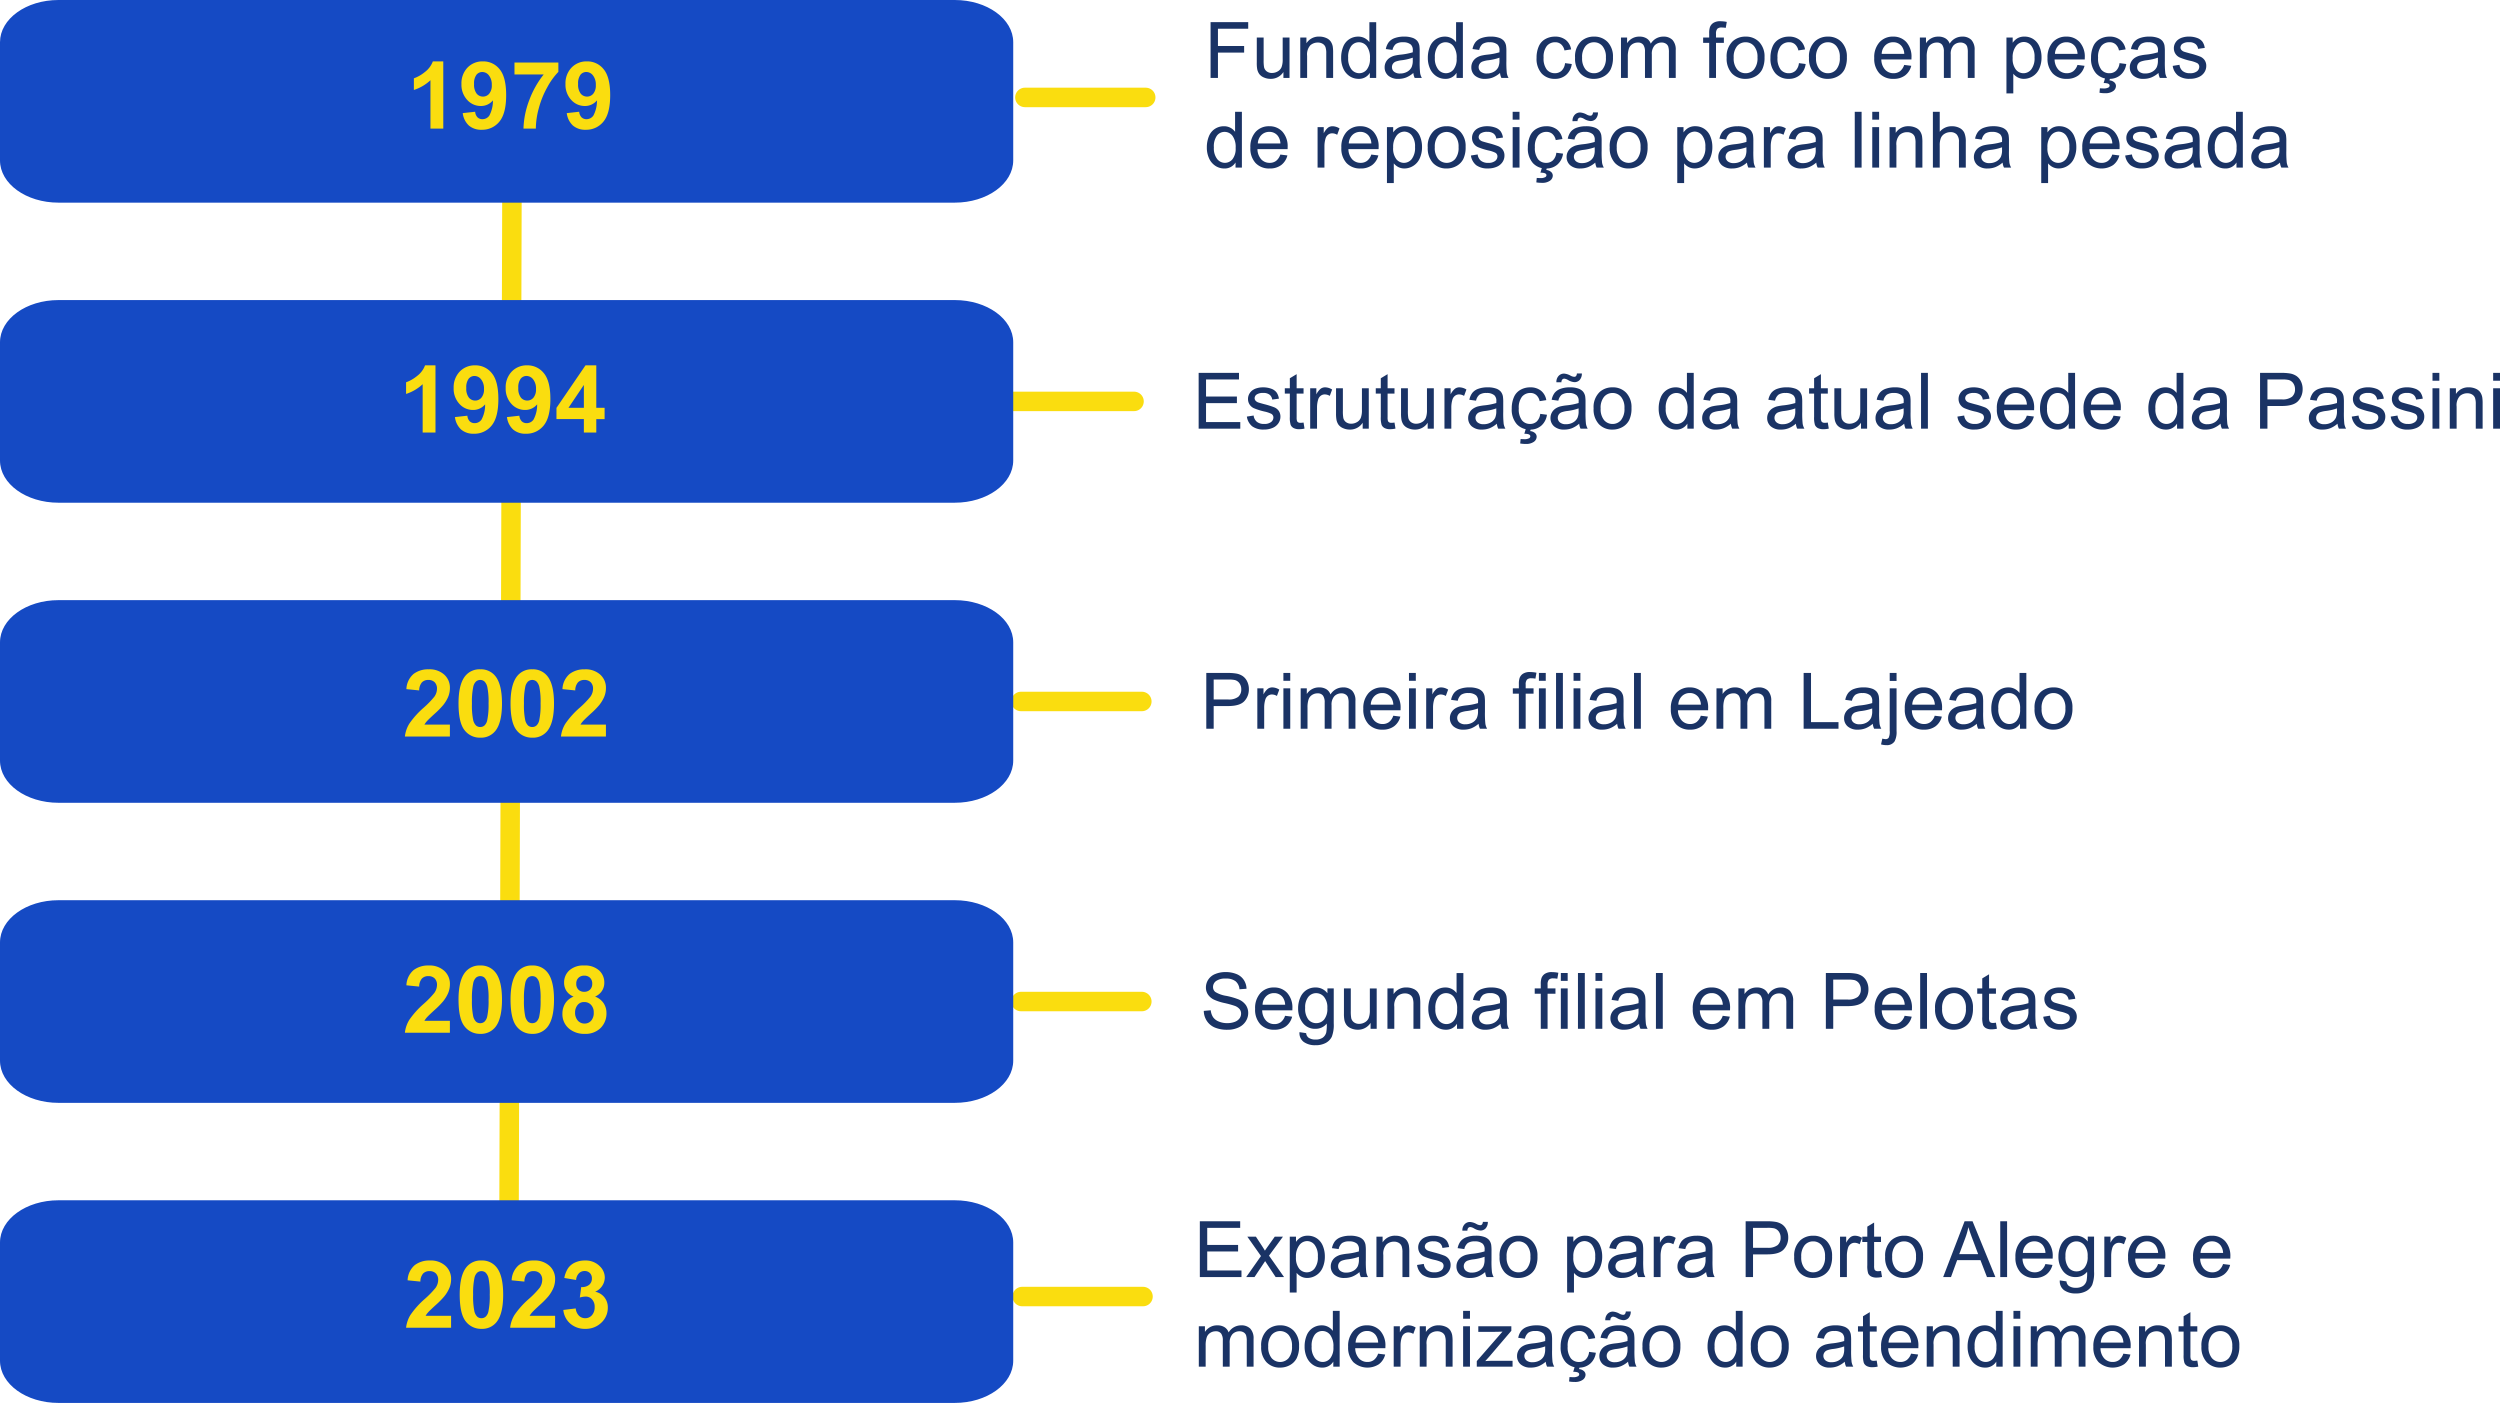 <svg xmlns="http://www.w3.org/2000/svg" width="641.518" height="360"><g data-name="sec4 img cronologia desktop"><path fill="none" stroke="#fadd0f" stroke-linecap="square" stroke-width="5" d="m131.5 3.5-1 352" data-name="Path 34"/><path fill="none" stroke="#fadd0f" stroke-linecap="round" stroke-width="5" d="M293 257h-31" data-name="Path 25"/><path fill="none" stroke="#fadd0f" stroke-linecap="round" stroke-width="5" d="M293 180h-31" data-name="Path 21"/><path fill="none" stroke="#fadd0f" stroke-linecap="round" stroke-width="5" d="M291 103h-31" data-name="Path 20"/><path fill="none" stroke="#fadd0f" stroke-linecap="round" stroke-width="5" d="M294 25h-31" data-name="Path 22"/><path fill="none" stroke="#fadd0f" stroke-linecap="round" stroke-width="5" d="M293.305 332.7h-31" data-name="Path 33"/><g fill="#154ac4" data-name="Path 14"><path d="M245 51.5H15C7.005 51.5.5 46.864.5 41.167V10.833C.5 5.135 7.005.5 15 .5h230c7.995 0 14.5 4.635 14.5 10.333v30.334c0 5.697-6.505 10.333-14.5 10.333"/><path d="M15 1C11.202 1 7.643 2.06 4.979 3.984 2.413 5.837 1 8.269 1 10.834v30.333c0 2.564 1.413 4.996 3.979 6.85C7.643 49.94 11.202 51 15 51h230c3.798 0 7.357-1.06 10.021-2.984 2.566-1.853 3.979-4.285 3.979-6.85V10.834c0-2.564-1.413-4.996-3.979-6.85C252.357 2.06 248.798 1 245 1zm0-1h230c8.284 0 15 4.85 15 10.833v30.334C260 47.15 253.284 52 245 52H15C6.716 52 0 47.15 0 41.167V10.833C0 4.85 6.716 0 15 0"/></g><path fill="#fadd0f" d="M113.75 33h-3.293V20.59a11.35 11.35 0 0 1-4.254 2.5V20.1A9.5 9.5 0 0 0 109 18.5a6.1 6.1 0 0 0 2.074-2.748h2.672Zm4.992-3.973 3.188-.352a2.3 2.3 0 0 0 .609 1.441 1.8 1.8 0 0 0 1.3.469 2.12 2.12 0 0 0 1.734-.937 8 8 0 0 0 .914-3.891 3.93 3.93 0 0 1-3.104 1.443 4.64 4.64 0 0 1-3.5-1.564 5.7 5.7 0 0 1-1.471-4.072 5.8 5.8 0 0 1 1.553-4.213 5.28 5.28 0 0 1 3.955-1.6 5.32 5.32 0 0 1 4.289 2.021q1.676 2.021 1.676 6.65 0 4.711-1.746 6.8a5.65 5.65 0 0 1-4.545 2.078 4.8 4.8 0 0 1-3.258-1.068 5.18 5.18 0 0 1-1.594-3.205m7.453-7.2a3.76 3.76 0 0 0-.732-2.473 2.16 2.16 0 0 0-1.693-.874 1.9 1.9 0 0 0-1.518.721 3.68 3.68 0 0 0-.6 2.361 3.75 3.75 0 0 0 .648 2.444 2.06 2.06 0 0 0 1.641.779 2.04 2.04 0 0 0 1.6-.75 3.28 3.28 0 0 0 .659-2.203Zm5.825-2.714v-3.059h11.261v2.391a17.7 17.7 0 0 0-2.836 3.938 23 23 0 0 0-2.2 5.455A20.2 20.2 0 0 0 137.5 33h-3.172a22.1 22.1 0 0 1 1.472-7.266 24.2 24.2 0 0 1 3.709-6.621Zm13.418 9.914 3.188-.352a2.3 2.3 0 0 0 .609 1.441 1.8 1.8 0 0 0 1.3.469 2.12 2.12 0 0 0 1.734-.937 8 8 0 0 0 .914-3.891 3.93 3.93 0 0 1-3.105 1.443 4.64 4.64 0 0 1-3.5-1.564 5.7 5.7 0 0 1-1.471-4.072 5.8 5.8 0 0 1 1.553-4.213 5.28 5.28 0 0 1 3.955-1.6 5.32 5.32 0 0 1 4.289 2.021q1.676 2.021 1.676 6.65 0 4.711-1.746 6.8a5.65 5.65 0 0 1-4.545 2.078 4.8 4.8 0 0 1-3.258-1.068 5.18 5.18 0 0 1-1.593-3.205m7.453-7.2a3.76 3.76 0 0 0-.732-2.473 2.16 2.16 0 0 0-1.693-.879 1.9 1.9 0 0 0-1.518.721 3.68 3.68 0 0 0-.6 2.361 3.75 3.75 0 0 0 .652 2.449 2.06 2.06 0 0 0 1.641.779 2.04 2.04 0 0 0 1.6-.75 3.28 3.28 0 0 0 .65-2.203Z" data-name="Path 17"/><path fill="#1a3365" d="M310.641 20V5.684h9.659v1.689h-7.765v4.434h6.719V13.5h-6.719V20Zm18.691 0v-1.523a3.8 3.8 0 0 1-3.291 1.757 4.2 4.2 0 0 1-1.714-.352 2.8 2.8 0 0 1-1.181-.882 3.3 3.3 0 0 1-.546-1.3 9 9 0 0 1-.1-1.645V9.629h1.758v5.752a10.3 10.3 0 0 0 .107 1.855 1.83 1.83 0 0 0 .7 1.089 2.18 2.18 0 0 0 1.328.4 2.9 2.9 0 0 0 1.484-.405 2.25 2.25 0 0 0 .981-1.1 5.5 5.5 0 0 0 .288-2.026V9.637h1.754V20Zm4.326 0V9.629h1.582V11.1a3.73 3.73 0 0 1 3.3-1.709 4.3 4.3 0 0 1 1.724.337 2.7 2.7 0 0 1 1.177.884 3.4 3.4 0 0 1 .547 1.3 10 10 0 0 1 .1 1.709V20h-1.76v-6.309a4.7 4.7 0 0 0-.205-1.606 1.7 1.7 0 0 0-.728-.85 2.3 2.3 0 0 0-1.226-.317 2.85 2.85 0 0 0-1.938.713 3.52 3.52 0 0 0-.815 2.705V20Zm17.852 0v-1.309a3.23 3.23 0 0 1-2.9 1.543 4.07 4.07 0 0 1-2.28-.684 4.5 4.5 0 0 1-1.611-1.909 6.6 6.6 0 0 1-.571-2.817 7.4 7.4 0 0 1 .518-2.817 4.1 4.1 0 0 1 1.553-1.938 4.15 4.15 0 0 1 2.314-.674 3.46 3.46 0 0 1 1.67.4 3.5 3.5 0 0 1 1.191 1.03V5.688h1.748V20Zm-5.557-5.176a4.5 4.5 0 0 0 .84 2.979 2.53 2.53 0 0 0 1.982.986 2.49 2.49 0 0 0 1.958-.942 4.35 4.35 0 0 0 .806-2.876 4.88 4.88 0 0 0-.82-3.125 2.52 2.52 0 0 0-2.021-1 2.44 2.44 0 0 0-1.958.957 4.72 4.72 0 0 0-.787 3.021m16.719 3.9a6.6 6.6 0 0 1-1.88 1.172 5.4 5.4 0 0 1-1.938.342 3.77 3.77 0 0 1-2.627-.838 2.76 2.76 0 0 1-.918-2.134 2.84 2.84 0 0 1 .347-1.392 2.9 2.9 0 0 1 .908-1.011 4.3 4.3 0 0 1 1.265-.576 13 13 0 0 1 1.563-.264 16 16 0 0 0 3.135-.605q.01-.361.01-.459a1.94 1.94 0 0 0-.5-1.514 2.94 2.94 0 0 0-2-.6 3.1 3.1 0 0 0-1.831.435 2.66 2.66 0 0 0-.874 1.538l-1.719-.234a4.26 4.26 0 0 1 .771-1.782 3.4 3.4 0 0 1 1.553-1.045 6.9 6.9 0 0 1 2.354-.366 6.2 6.2 0 0 1 2.158.313 2.84 2.84 0 0 1 1.221.786 2.77 2.77 0 0 1 .547 1.2 10 10 0 0 1 .083 1.621v2.344a25 25 0 0 0 .112 3.1 3.9 3.9 0 0 0 .447 1.245h-1.836a3.7 3.7 0 0 1-.351-1.279Zm-.146-3.926a13 13 0 0 1-2.871.664 6.6 6.6 0 0 0-1.533.352 1.53 1.53 0 0 0-.693.571 1.5 1.5 0 0 0-.244.835 1.5 1.5 0 0 0 .532 1.172 2.3 2.3 0 0 0 1.558.469 3.6 3.6 0 0 0 1.807-.444 2.74 2.74 0 0 0 1.16-1.217 4.25 4.25 0 0 0 .283-1.758ZM373.756 20v-1.309a3.23 3.23 0 0 1-2.9 1.543 4.07 4.07 0 0 1-2.28-.684 4.5 4.5 0 0 1-1.611-1.909 6.6 6.6 0 0 1-.571-2.817 7.4 7.4 0 0 1 .518-2.817 4.1 4.1 0 0 1 1.553-1.938 4.15 4.15 0 0 1 2.314-.674 3.46 3.46 0 0 1 1.67.4 3.5 3.5 0 0 1 1.191 1.03V5.688h1.748V20Zm-5.556-5.176a4.5 4.5 0 0 0 .84 2.979 2.53 2.53 0 0 0 1.982.986 2.49 2.49 0 0 0 1.958-.942 4.35 4.35 0 0 0 .806-2.876 4.88 4.88 0 0 0-.82-3.125 2.52 2.52 0 0 0-2.021-1 2.44 2.44 0 0 0-1.958.957 4.72 4.72 0 0 0-.787 3.021m16.719 3.9a6.6 6.6 0 0 1-1.88 1.172 5.4 5.4 0 0 1-1.939.338 3.77 3.77 0 0 1-2.627-.834 2.76 2.76 0 0 1-.918-2.134 2.84 2.84 0 0 1 .345-1.392 2.9 2.9 0 0 1 .908-1.011 4.3 4.3 0 0 1 1.265-.576 13 13 0 0 1 1.563-.264 16 16 0 0 0 3.135-.605q.01-.361.01-.459a1.94 1.94 0 0 0-.5-1.514 2.94 2.94 0 0 0-2-.6 3.1 3.1 0 0 0-1.831.435 2.66 2.66 0 0 0-.874 1.538l-1.719-.234a4.26 4.26 0 0 1 .771-1.782 3.4 3.4 0 0 1 1.553-1.045 6.9 6.9 0 0 1 2.354-.366 6.2 6.2 0 0 1 2.158.313 2.84 2.84 0 0 1 1.221.786 2.77 2.77 0 0 1 .547 1.2 10 10 0 0 1 .088 1.621v2.344a25 25 0 0 0 .112 3.1 3.9 3.9 0 0 0 .444 1.245h-1.835a3.7 3.7 0 0 1-.352-1.279Zm-.146-3.926a13 13 0 0 1-2.871.664 6.6 6.6 0 0 0-1.533.352 1.53 1.53 0 0 0-.693.571 1.5 1.5 0 0 0-.244.835 1.5 1.5 0 0 0 .532 1.172 2.3 2.3 0 0 0 1.558.469 3.6 3.6 0 0 0 1.807-.444 2.74 2.74 0 0 0 1.159-1.217 4.25 4.25 0 0 0 .283-1.758ZM401.6 16.2l1.729.225a4.48 4.48 0 0 1-1.45 2.8 4.22 4.22 0 0 1-2.869 1.009 4.45 4.45 0 0 1-3.423-1.392 5.65 5.65 0 0 1-1.294-3.989 7.2 7.2 0 0 1 .557-2.939 3.88 3.88 0 0 1 1.694-1.89 5 5 0 0 1 2.476-.63 4.3 4.3 0 0 1 2.764.854 3.92 3.92 0 0 1 1.376 2.428l-1.709.264a2.84 2.84 0 0 0-.864-1.572 2.24 2.24 0 0 0-1.5-.527 2.73 2.73 0 0 0-2.158.952 4.52 4.52 0 0 0-.829 3.007 4.67 4.67 0 0 0 .8 3.037 2.6 2.6 0 0 0 2.09.947 2.46 2.46 0 0 0 1.729-.635 3.15 3.15 0 0 0 .881-1.949m2.578-1.387a5.35 5.35 0 0 1 1.6-4.268 4.83 4.83 0 0 1 3.262-1.152 4.65 4.65 0 0 1 3.5 1.4 5.33 5.33 0 0 1 1.357 3.872 6.86 6.86 0 0 1-.6 3.149 4.25 4.25 0 0 1-1.753 1.786 5.1 5.1 0 0 1-2.5.635 4.66 4.66 0 0 1-3.521-1.4 5.58 5.58 0 0 1-1.347-4.021Zm1.807 0a4.42 4.42 0 0 0 .867 2.987 2.79 2.79 0 0 0 2.188.991 2.77 2.77 0 0 0 2.178-1 4.52 4.52 0 0 0 .869-3.037 4.29 4.29 0 0 0-.874-2.915 2.78 2.78 0 0 0-2.173-.991 2.8 2.8 0 0 0-2.187.986 4.4 4.4 0 0 0-.871 2.98ZM415.953 20V9.629h1.572v1.455a3.7 3.7 0 0 1 1.3-1.226 3.65 3.65 0 0 1 1.846-.464 3.4 3.4 0 0 1 1.89.479 2.56 2.56 0 0 1 1.04 1.338 3.72 3.72 0 0 1 3.2-1.816 3.16 3.16 0 0 1 2.373.854 3.65 3.65 0 0 1 .83 2.632V20h-1.748v-6.533a4.8 4.8 0 0 0-.171-1.519 1.47 1.47 0 0 0-.62-.747 1.94 1.94 0 0 0-1.055-.283 2.46 2.46 0 0 0-1.816.728 3.2 3.2 0 0 0-.723 2.329V20h-1.758v-6.738a2.97 2.97 0 0 0-.43-1.758 1.63 1.63 0 0 0-1.406-.586 2.55 2.55 0 0 0-1.372.391 2.2 2.2 0 0 0-.913 1.143 6.4 6.4 0 0 0-.283 2.168V20Zm22.637 0v-9h-1.553V9.633h1.553v-1.1a4.8 4.8 0 0 1 .186-1.553 2.25 2.25 0 0 1 .894-1.108 3.2 3.2 0 0 1 1.792-.425 8.6 8.6 0 0 1 1.641.176l-.264 1.533a6 6 0 0 0-1.035-.1 1.54 1.54 0 0 0-1.133.342 1.85 1.85 0 0 0-.332 1.279v.957h2.021V11h-2.021v9Zm4.482-5.186a5.35 5.35 0 0 1 1.6-4.268 4.83 4.83 0 0 1 3.262-1.152 4.65 4.65 0 0 1 3.5 1.4 5.33 5.33 0 0 1 1.357 3.872 6.86 6.86 0 0 1-.6 3.149 4.25 4.25 0 0 1-1.751 1.785 5.1 5.1 0 0 1-2.5.635 4.66 4.66 0 0 1-3.521-1.4 5.58 5.58 0 0 1-1.347-4.021m1.807 0a4.42 4.42 0 0 0 .869 2.983 2.79 2.79 0 0 0 2.188.991 2.77 2.77 0 0 0 2.178-1 4.52 4.52 0 0 0 .869-3.037 4.29 4.29 0 0 0-.874-2.915 2.78 2.78 0 0 0-2.173-.991 2.8 2.8 0 0 0-2.187.986 4.4 4.4 0 0 0-.87 2.983m16.738 1.386 1.729.225a4.48 4.48 0 0 1-1.45 2.8 4.22 4.22 0 0 1-2.867 1.009 4.45 4.45 0 0 1-3.423-1.392 5.65 5.65 0 0 1-1.294-3.989 7.2 7.2 0 0 1 .557-2.939 3.88 3.88 0 0 1 1.694-1.89 5 5 0 0 1 2.476-.63 4.3 4.3 0 0 1 2.764.854 3.92 3.92 0 0 1 1.377 2.427l-1.709.264a2.84 2.84 0 0 0-.864-1.572 2.24 2.24 0 0 0-1.5-.527 2.73 2.73 0 0 0-2.158.952 4.52 4.52 0 0 0-.83 3.013 4.67 4.67 0 0 0 .8 3.037 2.6 2.6 0 0 0 2.09.947 2.46 2.46 0 0 0 1.729-.635 3.15 3.15 0 0 0 .879-1.954m2.583-1.386a5.35 5.35 0 0 1 1.6-4.268 4.83 4.83 0 0 1 3.262-1.152 4.65 4.65 0 0 1 3.5 1.4 5.33 5.33 0 0 1 1.357 3.872 6.86 6.86 0 0 1-.6 3.149 4.25 4.25 0 0 1-1.756 1.785 5.1 5.1 0 0 1-2.5.635 4.66 4.66 0 0 1-3.521-1.4 5.58 5.58 0 0 1-1.342-4.021m1.807 0a4.42 4.42 0 0 0 .869 2.983 2.79 2.79 0 0 0 2.188.991 2.77 2.77 0 0 0 2.178-1 4.52 4.52 0 0 0 .869-3.037 4.29 4.29 0 0 0-.874-2.915 2.78 2.78 0 0 0-2.173-.991 2.8 2.8 0 0 0-2.187.986 4.4 4.4 0 0 0-.877 2.983Zm22.622 1.846 1.816.225a4.43 4.43 0 0 1-1.592 2.471 4.8 4.8 0 0 1-2.969.879 4.74 4.74 0 0 1-3.608-1.4 5.48 5.48 0 0 1-1.333-3.935 5.73 5.73 0 0 1 1.348-4.062 4.56 4.56 0 0 1 3.5-1.445 4.43 4.43 0 0 1 3.4 1.416 5.63 5.63 0 0 1 1.309 3.986q0 .156-.01.469h-7.73a3.99 3.99 0 0 0 .967 2.617 2.88 2.88 0 0 0 2.168.908 2.7 2.7 0 0 0 1.65-.508 3.37 3.37 0 0 0 1.084-1.621m-5.771-2.842h5.791a3.5 3.5 0 0 0-.664-1.963 2.7 2.7 0 0 0-2.178-1.016 2.8 2.8 0 0 0-2.036.811 3.2 3.2 0 0 0-.914 2.168ZM492.652 20V9.629h1.572v1.455a3.7 3.7 0 0 1 1.3-1.226 3.65 3.65 0 0 1 1.846-.464 3.4 3.4 0 0 1 1.89.479 2.56 2.56 0 0 1 1.04 1.338 3.72 3.72 0 0 1 3.2-1.816 3.16 3.16 0 0 1 2.373.854 3.65 3.65 0 0 1 .83 2.632V20h-1.748v-6.533a4.8 4.8 0 0 0-.171-1.519 1.47 1.47 0 0 0-.62-.747 1.94 1.94 0 0 0-1.055-.283 2.45 2.45 0 0 0-1.816.728 3.2 3.2 0 0 0-.723 2.329V20h-1.758v-6.738a2.97 2.97 0 0 0-.43-1.758 1.63 1.63 0 0 0-1.406-.586 2.55 2.55 0 0 0-1.372.391 2.2 2.2 0 0 0-.913 1.143 6.4 6.4 0 0 0-.283 2.168V20Zm22.217 3.975V9.629h1.6v1.348a3.95 3.95 0 0 1 1.279-1.187 3.5 3.5 0 0 1 1.729-.4 4.1 4.1 0 0 1 2.344.684 4.2 4.2 0 0 1 1.533 1.929 7 7 0 0 1 .518 2.729 6.9 6.9 0 0 1-.572 2.868 4.3 4.3 0 0 1-1.66 1.953 4.26 4.26 0 0 1-2.29.679 3.3 3.3 0 0 1-1.577-.371 3.6 3.6 0 0 1-1.147-.937v5.051Zm1.592-9.1a4.5 4.5 0 0 0 .811 2.959 2.49 2.49 0 0 0 1.963.957 2.54 2.54 0 0 0 2.007-.991 4.7 4.7 0 0 0 .835-3.071 4.58 4.58 0 0 0-.815-2.969 2.46 2.46 0 0 0-1.948-.986 2.53 2.53 0 0 0-1.987 1.05 4.7 4.7 0 0 0-.866 3.049Zm16.631 1.785 1.816.225a4.43 4.43 0 0 1-1.592 2.471 4.8 4.8 0 0 1-2.969.879 4.74 4.74 0 0 1-3.608-1.4 5.48 5.48 0 0 1-1.333-3.935 5.73 5.73 0 0 1 1.348-4.062 4.56 4.56 0 0 1 3.5-1.445 4.43 4.43 0 0 1 3.4 1.416 5.63 5.63 0 0 1 1.318 3.984q0 .156-.01.469h-7.734a3.99 3.99 0 0 0 .967 2.617 2.88 2.88 0 0 0 2.168.908 2.7 2.7 0 0 0 1.65-.508 3.37 3.37 0 0 0 1.079-1.619m-5.772-2.842h5.791a3.5 3.5 0 0 0-.664-1.963 2.7 2.7 0 0 0-2.177-1.015 2.8 2.8 0 0 0-2.036.811 3.2 3.2 0 0 0-.914 2.167m16.563 2.382 1.729.225a4.48 4.48 0 0 1-1.45 2.8 4.22 4.22 0 0 1-2.867 1.009 4.45 4.45 0 0 1-3.423-1.392 5.65 5.65 0 0 1-1.294-3.989 7.2 7.2 0 0 1 .557-2.939 3.88 3.88 0 0 1 1.694-1.89 5 5 0 0 1 2.476-.63 4.3 4.3 0 0 1 2.764.854 3.92 3.92 0 0 1 1.377 2.427l-1.709.264a2.84 2.84 0 0 0-.864-1.572 2.24 2.24 0 0 0-1.5-.527 2.73 2.73 0 0 0-2.158.952 4.52 4.52 0 0 0-.83 3.013 4.67 4.67 0 0 0 .8 3.037 2.6 2.6 0 0 0 2.09.947 2.46 2.46 0 0 0 1.725-.635 3.15 3.15 0 0 0 .883-1.954m-4.072 5.107.508-1.729h1.309l-.328 1.047a2.07 2.07 0 0 1 1.25.513 1.27 1.27 0 0 1 .42.923 1.63 1.63 0 0 1-.7 1.294 3.36 3.36 0 0 1-2.119.562 7.5 7.5 0 0 1-1.406-.117l.107-1.143q.625.039.918.039a2.4 2.4 0 0 0 1.289-.254.57.57 0 0 0 .283-.479.48.48 0 0 0-.112-.312.9.9 0 0 0-.415-.234 3.8 3.8 0 0 0-1.004-.108Zm14.072-2.588A6.6 6.6 0 0 1 552 19.893a5.4 5.4 0 0 1-1.938.342 3.77 3.77 0 0 1-2.624-.835 2.76 2.76 0 0 1-.918-2.134 2.84 2.84 0 0 1 .347-1.392 2.9 2.9 0 0 1 .908-1.011 4.3 4.3 0 0 1 1.265-.576 13 13 0 0 1 1.563-.264 16 16 0 0 0 3.135-.605q.01-.361.01-.459a1.94 1.94 0 0 0-.5-1.514 2.94 2.94 0 0 0-2-.6 3.1 3.1 0 0 0-1.831.435 2.66 2.66 0 0 0-.874 1.538l-1.719-.234a4.26 4.26 0 0 1 .771-1.782 3.4 3.4 0 0 1 1.553-1.045 6.9 6.9 0 0 1 2.354-.366 6.2 6.2 0 0 1 2.158.313 2.84 2.84 0 0 1 1.221.786 2.77 2.77 0 0 1 .547 1.2 10 10 0 0 1 .088 1.621v2.344a25 25 0 0 0 .112 3.1A3.9 3.9 0 0 0 556.07 20h-1.836a3.7 3.7 0 0 1-.351-1.279Zm-.146-3.926a13 13 0 0 1-2.871.664 6.6 6.6 0 0 0-1.533.352 1.53 1.53 0 0 0-.693.571 1.5 1.5 0 0 0-.244.835 1.5 1.5 0 0 0 .532 1.172 2.3 2.3 0 0 0 1.558.469 3.6 3.6 0 0 0 1.807-.444 2.74 2.74 0 0 0 1.16-1.212 4.25 4.25 0 0 0 .283-1.758Zm3.8 2.109 1.738-.273a2.43 2.43 0 0 0 .815 1.6 2.84 2.84 0 0 0 1.87.557 2.75 2.75 0 0 0 1.8-.493 1.48 1.48 0 0 0 .586-1.157 1.07 1.07 0 0 0-.518-.937 7.6 7.6 0 0 0-1.8-.6 16.4 16.4 0 0 1-2.681-.845 2.6 2.6 0 0 1-1.133-.986 2.6 2.6 0 0 1-.386-1.392 2.7 2.7 0 0 1 .317-1.284 2.85 2.85 0 0 1 .864-.981 3.6 3.6 0 0 1 1.118-.513 5.3 5.3 0 0 1 1.519-.21 6 6 0 0 1 2.144.352 2.9 2.9 0 0 1 1.362.952 3.7 3.7 0 0 1 .605 1.606l-1.719.234a1.88 1.88 0 0 0-.679-1.25 2.48 2.48 0 0 0-1.587-.449 2.87 2.87 0 0 0-1.729.4 1.17 1.17 0 0 0-.518.938.97.97 0 0 0 .215.615 1.55 1.55 0 0 0 .674.469q.264.1 1.553.449a22 22 0 0 1 2.6.815 2.64 2.64 0 0 1 1.157.923 2.58 2.58 0 0 1 .42 1.5 2.95 2.95 0 0 1-.513 1.655 3.3 3.3 0 0 1-1.479 1.2 5.4 5.4 0 0 1-2.187.425 4.87 4.87 0 0 1-3.081-.84 3.9 3.9 0 0 1-1.349-2.482ZM317.047 43v-1.309a3.23 3.23 0 0 1-2.9 1.543 4.07 4.07 0 0 1-2.28-.684 4.5 4.5 0 0 1-1.611-1.909 6.6 6.6 0 0 1-.571-2.817 7.4 7.4 0 0 1 .515-2.817 4.1 4.1 0 0 1 1.553-1.938 4.15 4.15 0 0 1 2.314-.674 3.46 3.46 0 0 1 2.863 1.425v-5.136h1.748V43Zm-5.557-5.176a4.5 4.5 0 0 0 .84 2.976 2.53 2.53 0 0 0 1.982.986 2.49 2.49 0 0 0 1.958-.942 4.35 4.35 0 0 0 .806-2.876 4.88 4.88 0 0 0-.82-3.125 2.52 2.52 0 0 0-2.021-1 2.44 2.44 0 0 0-1.958.957 4.72 4.72 0 0 0-.787 3.024m17.051 1.836 1.816.225a4.43 4.43 0 0 1-1.592 2.471 4.8 4.8 0 0 1-2.969.879 4.74 4.74 0 0 1-3.608-1.4 5.48 5.48 0 0 1-1.333-3.935 5.73 5.73 0 0 1 1.345-4.06 4.56 4.56 0 0 1 3.5-1.445 4.43 4.43 0 0 1 3.4 1.416 5.63 5.63 0 0 1 1.318 3.984q0 .156-.01.469h-7.736a3.99 3.99 0 0 0 .967 2.617 2.88 2.88 0 0 0 2.168.908 2.7 2.7 0 0 0 1.65-.508 3.37 3.37 0 0 0 1.084-1.621m-5.771-2.842h5.791a3.5 3.5 0 0 0-.664-1.963 2.7 2.7 0 0 0-2.178-1.016 2.8 2.8 0 0 0-2.036.811 3.2 3.2 0 0 0-.913 2.168M338.1 43V32.629h1.582V34.2a4.3 4.3 0 0 1 1.118-1.454 1.95 1.95 0 0 1 1.128-.352 3.43 3.43 0 0 1 1.807.566l-.605 1.631a2.5 2.5 0 0 0-1.289-.381 1.67 1.67 0 0 0-1.035.347 1.88 1.88 0 0 0-.654.962 6.9 6.9 0 0 0-.293 2.051V43Zm13.779-3.34 1.816.225a4.43 4.43 0 0 1-1.592 2.471 4.8 4.8 0 0 1-2.969.879 4.74 4.74 0 0 1-3.608-1.4A5.48 5.48 0 0 1 344.2 37.9a5.73 5.73 0 0 1 1.348-4.062 4.56 4.56 0 0 1 3.5-1.445 4.43 4.43 0 0 1 3.4 1.416 5.63 5.63 0 0 1 1.318 3.984q0 .156-.01.469h-7.744a3.99 3.99 0 0 0 .967 2.617 2.88 2.88 0 0 0 2.168.908 2.7 2.7 0 0 0 1.65-.508 3.37 3.37 0 0 0 1.084-1.619Zm-5.771-2.842h5.792a3.5 3.5 0 0 0-.664-1.963 2.7 2.7 0 0 0-2.178-1.016 2.8 2.8 0 0 0-2.036.811 3.2 3.2 0 0 0-.913 2.168Zm9.792 10.157V32.629h1.6v1.348a3.95 3.95 0 0 1 1.279-1.187 3.5 3.5 0 0 1 1.729-.4 4.1 4.1 0 0 1 2.344.684 4.2 4.2 0 0 1 1.533 1.929 7 7 0 0 1 .518 2.729 6.9 6.9 0 0 1-.571 2.866 4.3 4.3 0 0 1-1.66 1.953 4.26 4.26 0 0 1-2.29.679 3.3 3.3 0 0 1-1.577-.371 3.6 3.6 0 0 1-1.147-.937v5.049Zm1.592-9.1a4.5 4.5 0 0 0 .811 2.959 2.49 2.49 0 0 0 1.963.957 2.54 2.54 0 0 0 2.007-.991 4.7 4.7 0 0 0 .835-3.071 4.58 4.58 0 0 0-.815-2.969 2.46 2.46 0 0 0-1.948-.986 2.53 2.53 0 0 0-1.987 1.05 4.7 4.7 0 0 0-.858 3.049Zm8.877-.059a5.35 5.35 0 0 1 1.6-4.268 4.83 4.83 0 0 1 3.262-1.152 4.65 4.65 0 0 1 3.5 1.4 5.33 5.33 0 0 1 1.357 3.872 6.86 6.86 0 0 1-.6 3.149 4.25 4.25 0 0 1-1.747 1.783 5.1 5.1 0 0 1-2.5.635 4.66 4.66 0 0 1-3.521-1.4 5.58 5.58 0 0 1-1.347-4.021Zm1.807 0a4.42 4.42 0 0 0 .869 2.983 2.894 2.894 0 0 0 4.365 0 4.52 4.52 0 0 0 .869-3.037 4.29 4.29 0 0 0-.874-2.915 2.9 2.9 0 0 0-4.36 0 4.4 4.4 0 0 0-.865 2.967Zm9.268 2.09 1.738-.273a2.43 2.43 0 0 0 .815 1.6 2.84 2.84 0 0 0 1.87.557 2.75 2.75 0 0 0 1.8-.493 1.48 1.48 0 0 0 .586-1.157 1.07 1.07 0 0 0-.518-.937 7.6 7.6 0 0 0-1.8-.6 16.4 16.4 0 0 1-2.681-.845 2.56 2.56 0 0 1-1.519-2.378 2.7 2.7 0 0 1 .317-1.284 2.85 2.85 0 0 1 .864-.981 3.6 3.6 0 0 1 1.124-.515 5.3 5.3 0 0 1 1.519-.21 6 6 0 0 1 2.144.352 2.9 2.9 0 0 1 1.362.952 3.7 3.7 0 0 1 .605 1.606l-1.719.234a1.88 1.88 0 0 0-.679-1.25 2.48 2.48 0 0 0-1.587-.449 2.87 2.87 0 0 0-1.729.4 1.17 1.17 0 0 0-.518.938.97.97 0 0 0 .215.615 1.55 1.55 0 0 0 .674.469q.264.1 1.553.449a22 22 0 0 1 2.6.815 2.64 2.64 0 0 1 1.157.923 2.58 2.58 0 0 1 .42 1.5 2.95 2.95 0 0 1-.513 1.655 3.3 3.3 0 0 1-1.479 1.2 5.4 5.4 0 0 1-2.187.425 4.87 4.87 0 0 1-3.081-.84 3.9 3.9 0 0 1-1.35-2.484Zm10.713-9.2v-2.022h1.758v2.021ZM388.16 43V32.629h1.758V43Zm11.2-3.8 1.729.225a4.48 4.48 0 0 1-1.45 2.8 4.22 4.22 0 0 1-2.866 1.011 4.45 4.45 0 0 1-3.423-1.392 5.65 5.65 0 0 1-1.294-3.989 7.2 7.2 0 0 1 .557-2.939 3.88 3.88 0 0 1 1.694-1.89 5 5 0 0 1 2.476-.63 4.3 4.3 0 0 1 2.764.854 3.92 3.92 0 0 1 1.377 2.427l-1.709.264a2.84 2.84 0 0 0-.864-1.572 2.24 2.24 0 0 0-1.5-.527 2.73 2.73 0 0 0-2.158.952 4.52 4.52 0 0 0-.83 3.013 4.67 4.67 0 0 0 .8 3.037 2.6 2.6 0 0 0 2.09.947 2.46 2.46 0 0 0 1.729-.635 3.15 3.15 0 0 0 .879-1.956Zm-4.072 5.107.512-1.727h1.309l-.322 1.045a2.07 2.07 0 0 1 1.25.513 1.27 1.27 0 0 1 .42.923 1.63 1.63 0 0 1-.7 1.294 3.36 3.36 0 0 1-2.119.562 7.5 7.5 0 0 1-1.406-.117l.107-1.143q.625.039.918.039a2.4 2.4 0 0 0 1.289-.254.57.57 0 0 0 .283-.479.48.48 0 0 0-.112-.312.9.9 0 0 0-.415-.234 3.8 3.8 0 0 0-1.013-.108Zm14.072-2.588a6.6 6.6 0 0 1-1.88 1.172 5.4 5.4 0 0 1-1.938.342 3.77 3.77 0 0 1-2.627-.835 2.76 2.76 0 0 1-.915-2.132 2.84 2.84 0 0 1 .347-1.392 2.9 2.9 0 0 1 .908-1.011 4.3 4.3 0 0 1 1.265-.576 13 13 0 0 1 1.563-.264 16 16 0 0 0 3.135-.605q.01-.361.01-.459a1.94 1.94 0 0 0-.5-1.514 2.94 2.94 0 0 0-2-.6 3.1 3.1 0 0 0-1.831.435 2.66 2.66 0 0 0-.874 1.538l-1.723-.23a4.26 4.26 0 0 1 .771-1.782 3.4 3.4 0 0 1 1.553-1.045 6.9 6.9 0 0 1 2.354-.366 6.2 6.2 0 0 1 2.158.313 2.84 2.84 0 0 1 1.221.786 2.77 2.77 0 0 1 .547 1.2 10 10 0 0 1 .088 1.621v2.344a25 25 0 0 0 .112 3.1 3.9 3.9 0 0 0 .445 1.241h-1.836a3.7 3.7 0 0 1-.352-1.279Zm-.146-3.926a13 13 0 0 1-2.871.664 6.6 6.6 0 0 0-1.533.352 1.53 1.53 0 0 0-.693.571 1.554 1.554 0 0 0 .288 2.007 2.3 2.3 0 0 0 1.558.469 3.6 3.6 0 0 0 1.807-.444 2.74 2.74 0 0 0 1.162-1.212 4.25 4.25 0 0 0 .283-1.758Zm-5.7-6.7a2.24 2.24 0 0 1 .557-1.621 1.85 1.85 0 0 1 1.426-.605 4 4 0 0 1 1.65.527 2.2 2.2 0 0 0 .918.293.64.64 0 0 0 .479-.171 1.25 1.25 0 0 0 .234-.679h1.27a2.43 2.43 0 0 1-.562 1.67 1.8 1.8 0 0 1-1.353.557 3.7 3.7 0 0 1-1.621-.547 2.4 2.4 0 0 0-.957-.352.68.68 0 0 0-.537.234.96.96 0 0 0-.205.693Zm9.551 6.719a5.35 5.35 0 0 1 1.6-4.268 4.83 4.83 0 0 1 3.262-1.152 4.65 4.65 0 0 1 3.5 1.4 5.33 5.33 0 0 1 1.357 3.872 6.86 6.86 0 0 1-.6 3.149 4.25 4.25 0 0 1-1.748 1.782 5.1 5.1 0 0 1-2.5.635 4.66 4.66 0 0 1-3.521-1.4 5.58 5.58 0 0 1-1.352-4.016Zm1.807 0a4.42 4.42 0 0 0 .869 2.983 2.894 2.894 0 0 0 4.365 0 4.52 4.52 0 0 0 .869-3.037 4.29 4.29 0 0 0-.874-2.915 2.9 2.9 0 0 0-4.36 0 4.4 4.4 0 0 0-.872 2.971Zm15.527 9.16V32.629H432v1.348a3.95 3.95 0 0 1 1.279-1.187 3.5 3.5 0 0 1 1.729-.4 4.1 4.1 0 0 1 2.344.684 4.2 4.2 0 0 1 1.533 1.929 7 7 0 0 1 .518 2.729 6.9 6.9 0 0 1-.571 2.866 4.3 4.3 0 0 1-1.66 1.953 4.26 4.26 0 0 1-2.29.679 3.3 3.3 0 0 1-1.577-.371 3.6 3.6 0 0 1-1.147-.937v5.049Zm1.592-9.1a4.5 4.5 0 0 0 .811 2.959 2.49 2.49 0 0 0 1.963.957 2.54 2.54 0 0 0 2.007-.991 4.7 4.7 0 0 0 .835-3.071 4.58 4.58 0 0 0-.815-2.969 2.46 2.46 0 0 0-1.948-.986 2.53 2.53 0 0 0-1.987 1.05 4.7 4.7 0 0 0-.869 3.052Zm16.3 3.848a6.6 6.6 0 0 1-1.88 1.172 5.4 5.4 0 0 1-1.938.342 3.77 3.77 0 0 1-2.627-.835 2.76 2.76 0 0 1-.918-2.134 2.84 2.84 0 0 1 .347-1.392 2.9 2.9 0 0 1 .908-1.011 4.3 4.3 0 0 1 1.265-.576 13 13 0 0 1 1.563-.264 16 16 0 0 0 3.135-.605q.01-.361.01-.459a1.94 1.94 0 0 0-.5-1.514 2.94 2.94 0 0 0-2-.6 3.1 3.1 0 0 0-1.831.435 2.66 2.66 0 0 0-.874 1.538l-1.719-.234a4.26 4.26 0 0 1 .768-1.777 3.4 3.4 0 0 1 1.553-1.045 6.9 6.9 0 0 1 2.354-.366 6.2 6.2 0 0 1 2.158.313 2.84 2.84 0 0 1 1.221.786 2.77 2.77 0 0 1 .547 1.2 10 10 0 0 1 .088 1.621v2.344a25 25 0 0 0 .112 3.1 3.9 3.9 0 0 0 .442 1.241h-1.836a3.7 3.7 0 0 1-.352-1.279Zm-.146-3.926a13 13 0 0 1-2.871.664 6.6 6.6 0 0 0-1.533.352 1.53 1.53 0 0 0-.693.571 1.554 1.554 0 0 0 .288 2.007 2.3 2.3 0 0 0 1.558.469 3.6 3.6 0 0 0 1.807-.444 2.74 2.74 0 0 0 1.162-1.216 4.25 4.25 0 0 0 .283-1.758ZM452.623 43V32.629h1.582V34.2a4.3 4.3 0 0 1 1.118-1.455 1.95 1.95 0 0 1 1.128-.352 3.43 3.43 0 0 1 1.807.566l-.605 1.631a2.5 2.5 0 0 0-1.289-.381 1.67 1.67 0 0 0-1.035.347 1.88 1.88 0 0 0-.654.962 6.9 6.9 0 0 0-.293 2.051V43Zm13.447-1.279a6.6 6.6 0 0 1-1.88 1.172 5.4 5.4 0 0 1-1.938.342 3.77 3.77 0 0 1-2.627-.835 2.76 2.76 0 0 1-.918-2.134 2.84 2.84 0 0 1 .347-1.392 2.9 2.9 0 0 1 .908-1.011 4.3 4.3 0 0 1 1.265-.576 13 13 0 0 1 1.563-.264 16 16 0 0 0 3.135-.605q.01-.361.01-.459a1.94 1.94 0 0 0-.5-1.514 2.94 2.94 0 0 0-2-.6 3.1 3.1 0 0 0-1.831.435 2.66 2.66 0 0 0-.874 1.538l-1.719-.234a4.26 4.26 0 0 1 .771-1.782 3.4 3.4 0 0 1 1.553-1.045 6.9 6.9 0 0 1 2.354-.366 6.2 6.2 0 0 1 2.158.313 2.84 2.84 0 0 1 1.221.786 2.77 2.77 0 0 1 .547 1.2 10 10 0 0 1 .088 1.621v2.344a25 25 0 0 0 .112 3.1 3.9 3.9 0 0 0 .443 1.245h-1.836a3.7 3.7 0 0 1-.352-1.279m-.146-3.926a13 13 0 0 1-2.871.664 6.6 6.6 0 0 0-1.533.352 1.53 1.53 0 0 0-.693.571 1.554 1.554 0 0 0 .288 2.007 2.3 2.3 0 0 0 1.558.469 3.6 3.6 0 0 0 1.807-.444 2.74 2.74 0 0 0 1.162-1.216 4.25 4.25 0 0 0 .283-1.758ZM475.943 43V28.684h1.757V43Zm4.492-12.295v-2.021h1.758v2.021Zm0 12.295V32.629h1.758V43Zm4.434 0V32.629h1.582V34.1a3.73 3.73 0 0 1 3.3-1.709 4.3 4.3 0 0 1 1.724.337 2.7 2.7 0 0 1 1.177.884 3.4 3.4 0 0 1 .547 1.3 10 10 0 0 1 .1 1.709V43h-1.758v-6.309a4.7 4.7 0 0 0-.205-1.606 1.7 1.7 0 0 0-.728-.85 2.3 2.3 0 0 0-1.226-.317 2.85 2.85 0 0 0-1.938.713 3.52 3.52 0 0 0-.815 2.705V43Zm11.123 0V28.684h1.758v5.136a3.93 3.93 0 0 1 3.105-1.426 4.2 4.2 0 0 1 2 .454 2.67 2.67 0 0 1 1.216 1.255 5.8 5.8 0 0 1 .366 2.324V43h-1.758v-6.572a2.72 2.72 0 0 0-.571-1.919 2.12 2.12 0 0 0-1.616-.6 2.85 2.85 0 0 0-1.47.405 2.3 2.3 0 0 0-.981 1.1 5.05 5.05 0 0 0-.293 1.914V43Zm17.891-1.279A6.6 6.6 0 0 1 512 42.893a5.4 5.4 0 0 1-1.938.342 3.77 3.77 0 0 1-2.627-.835 2.76 2.76 0 0 1-.918-2.134 2.84 2.84 0 0 1 .347-1.392 2.9 2.9 0 0 1 .908-1.011 4.3 4.3 0 0 1 1.265-.576 13 13 0 0 1 1.563-.264 16 16 0 0 0 3.135-.605q.01-.361.01-.459a1.94 1.94 0 0 0-.5-1.514 2.94 2.94 0 0 0-2-.6 3.1 3.1 0 0 0-1.831.435 2.66 2.66 0 0 0-.874 1.538l-1.719-.234a4.26 4.26 0 0 1 .771-1.782 3.4 3.4 0 0 1 1.553-1.045 6.9 6.9 0 0 1 2.354-.366 6.2 6.2 0 0 1 2.158.313 2.84 2.84 0 0 1 1.221.786 2.77 2.77 0 0 1 .547 1.2 10 10 0 0 1 .088 1.621v2.344a25 25 0 0 0 .112 3.1A3.9 3.9 0 0 0 516.07 43h-1.836a3.7 3.7 0 0 1-.351-1.279m-.146-3.926a13 13 0 0 1-2.871.664 6.6 6.6 0 0 0-1.533.352 1.53 1.53 0 0 0-.693.571 1.554 1.554 0 0 0 .288 2.007 2.3 2.3 0 0 0 1.558.469 3.6 3.6 0 0 0 1.807-.444 2.74 2.74 0 0 0 1.162-1.216 4.25 4.25 0 0 0 .283-1.758Zm10.059 9.18V32.629h1.6v1.348a3.95 3.95 0 0 1 1.279-1.187 3.5 3.5 0 0 1 1.729-.4 4.1 4.1 0 0 1 2.344.684 4.2 4.2 0 0 1 1.533 1.929 7 7 0 0 1 .518 2.729 6.9 6.9 0 0 1-.571 2.866 4.3 4.3 0 0 1-1.66 1.953 4.26 4.26 0 0 1-2.29.679 3.3 3.3 0 0 1-1.577-.371 3.6 3.6 0 0 1-1.147-.937v5.049Zm1.592-9.1a4.5 4.5 0 0 0 .811 2.959 2.49 2.49 0 0 0 1.963.957 2.54 2.54 0 0 0 2.007-.991 4.7 4.7 0 0 0 .831-3.073 4.58 4.58 0 0 0-.815-2.969 2.46 2.46 0 0 0-1.948-.986 2.53 2.53 0 0 0-1.987 1.05 4.7 4.7 0 0 0-.863 3.051Zm16.631 1.787 1.816.225a4.43 4.43 0 0 1-1.592 2.471 5.39 5.39 0 0 1-6.577-.522 5.48 5.48 0 0 1-1.333-3.931 5.73 5.73 0 0 1 1.348-4.062 4.56 4.56 0 0 1 3.5-1.445 4.43 4.43 0 0 1 3.4 1.416 5.63 5.63 0 0 1 1.318 3.984q0 .156-.01.469h-7.734a3.99 3.99 0 0 0 .967 2.617 2.88 2.88 0 0 0 2.168.908 2.7 2.7 0 0 0 1.65-.508 3.37 3.37 0 0 0 1.078-1.624Zm-5.771-2.842h5.791a3.5 3.5 0 0 0-.664-1.963 2.7 2.7 0 0 0-2.175-1.017 2.8 2.8 0 0 0-2.036.811 3.2 3.2 0 0 0-.918 2.167Zm9.092 3.086 1.738-.273a2.43 2.43 0 0 0 .815 1.6 2.84 2.84 0 0 0 1.87.557 2.75 2.75 0 0 0 1.8-.493 1.48 1.48 0 0 0 .586-1.157 1.07 1.07 0 0 0-.518-.937 7.6 7.6 0 0 0-1.8-.6 16.4 16.4 0 0 1-2.681-.845 2.56 2.56 0 0 1-1.519-2.378 2.7 2.7 0 0 1 .317-1.284 2.85 2.85 0 0 1 .864-.981 3.6 3.6 0 0 1 1.118-.513 5.3 5.3 0 0 1 1.519-.21 6 6 0 0 1 2.144.352 2.9 2.9 0 0 1 1.362.952 3.7 3.7 0 0 1 .605 1.606l-1.719.234a1.88 1.88 0 0 0-.679-1.25 2.48 2.48 0 0 0-1.587-.449 2.87 2.87 0 0 0-1.729.4 1.17 1.17 0 0 0-.518.938.97.97 0 0 0 .215.615 1.55 1.55 0 0 0 .674.469q.264.1 1.553.449a22 22 0 0 1 2.6.815 2.64 2.64 0 0 1 1.157.923 2.58 2.58 0 0 1 .42 1.5 2.95 2.95 0 0 1-.513 1.655 3.3 3.3 0 0 1-1.479 1.2 5.4 5.4 0 0 1-2.187.425 4.87 4.87 0 0 1-3.081-.84 3.9 3.9 0 0 1-1.349-2.486Zm17.471 1.816a6.6 6.6 0 0 1-1.88 1.172 5.4 5.4 0 0 1-1.938.342 3.77 3.77 0 0 1-2.627-.835 2.76 2.76 0 0 1-.918-2.134 2.84 2.84 0 0 1 .347-1.392 2.9 2.9 0 0 1 .908-1.011 4.3 4.3 0 0 1 1.265-.576 13 13 0 0 1 1.563-.264 16 16 0 0 0 3.135-.605q.01-.361.01-.459a1.94 1.94 0 0 0-.5-1.514 2.94 2.94 0 0 0-2-.6 3.1 3.1 0 0 0-1.831.435 2.66 2.66 0 0 0-.874 1.538l-1.719-.234a4.26 4.26 0 0 1 .771-1.782 3.4 3.4 0 0 1 1.553-1.045 6.9 6.9 0 0 1 2.354-.366 6.2 6.2 0 0 1 2.158.313 2.84 2.84 0 0 1 1.221.786 2.77 2.77 0 0 1 .547 1.2 10 10 0 0 1 .088 1.621v2.344a25 25 0 0 0 .112 3.1A3.9 3.9 0 0 0 565 43h-1.84a3.7 3.7 0 0 1-.351-1.279Zm-.146-3.926a13 13 0 0 1-2.871.664 6.6 6.6 0 0 0-1.533.352 1.53 1.53 0 0 0-.693.571 1.554 1.554 0 0 0 .288 2.007 2.3 2.3 0 0 0 1.558.469 3.6 3.6 0 0 0 1.807-.444 2.74 2.74 0 0 0 1.162-1.216 4.25 4.25 0 0 0 .283-1.758ZM573.893 43v-1.309a3.23 3.23 0 0 1-2.9 1.543 4.07 4.07 0 0 1-2.28-.684 4.5 4.5 0 0 1-1.611-1.909 6.6 6.6 0 0 1-.571-2.817 7.4 7.4 0 0 1 .518-2.817 4.1 4.1 0 0 1 1.553-1.938 4.15 4.15 0 0 1 2.314-.674 3.46 3.46 0 0 1 2.861 1.426v-5.137h1.748V43Zm-5.557-5.176a4.5 4.5 0 0 0 .84 2.979 2.53 2.53 0 0 0 1.982.986 2.49 2.49 0 0 0 1.958-.942 4.35 4.35 0 0 0 .806-2.876 4.88 4.88 0 0 0-.82-3.125 2.52 2.52 0 0 0-2.021-1 2.44 2.44 0 0 0-1.958.957 4.72 4.72 0 0 0-.787 3.021m16.719 3.9a6.6 6.6 0 0 1-1.88 1.172 5.4 5.4 0 0 1-1.938.342 3.77 3.77 0 0 1-2.627-.835 2.76 2.76 0 0 1-.918-2.134 2.84 2.84 0 0 1 .347-1.392 2.9 2.9 0 0 1 .908-1.011 4.3 4.3 0 0 1 1.265-.576 13 13 0 0 1 1.563-.264 16 16 0 0 0 3.135-.605q.01-.361.01-.459a1.94 1.94 0 0 0-.5-1.514 2.94 2.94 0 0 0-2-.6 3.1 3.1 0 0 0-1.831.435 2.66 2.66 0 0 0-.874 1.538l-1.719-.234a4.26 4.26 0 0 1 .771-1.782 3.4 3.4 0 0 1 1.553-1.045 6.9 6.9 0 0 1 2.354-.366 6.2 6.2 0 0 1 2.158.313 2.84 2.84 0 0 1 1.221.786 2.77 2.77 0 0 1 .547 1.2 10 10 0 0 1 .088 1.621v2.344a25 25 0 0 0 .112 3.1 3.9 3.9 0 0 0 .442 1.242h-1.836a3.7 3.7 0 0 1-.351-1.279Zm-.146-3.926a13 13 0 0 1-2.871.664 6.6 6.6 0 0 0-1.533.352 1.53 1.53 0 0 0-.693.571 1.554 1.554 0 0 0 .288 2.007 2.3 2.3 0 0 0 1.558.469 3.6 3.6 0 0 0 1.807-.444 2.74 2.74 0 0 0 1.162-1.216 4.25 4.25 0 0 0 .283-1.758Z" data-name="Path 27"/><g fill="#154ac4" data-name="Path 15"><path d="M245 128.5H15c-7.995 0-14.5-4.636-14.5-10.333V87.833C.5 82.135 7.005 77.5 15 77.5h230c7.995 0 14.5 4.635 14.5 10.333v30.334c0 5.697-6.505 10.333-14.5 10.333"/><path d="M15 78c-3.798 0-7.357 1.06-10.021 2.984C2.413 82.837 1 85.269 1 87.834v30.333c0 2.564 1.413 4.996 3.979 6.85C7.643 126.94 11.202 128 15 128h230c3.798 0 7.357-1.06 10.021-2.984 2.566-1.853 3.979-4.285 3.979-6.85V87.834c0-2.564-1.413-4.996-3.979-6.85C252.357 79.06 248.798 78 245 78zm0-1h230c8.284 0 15 4.85 15 10.833v30.334c0 5.983-6.716 10.833-15 10.833H15c-8.284 0-15-4.85-15-10.833V87.833C0 81.85 6.716 77 15 77"/></g><path fill="#fadd0f" d="M111.75 111h-3.293V98.59a11.35 11.35 0 0 1-4.254 2.5V98.1A9.5 9.5 0 0 0 107 96.5a6.1 6.1 0 0 0 2.074-2.748h2.672Zm4.992-3.973 3.188-.352a2.3 2.3 0 0 0 .609 1.441 1.8 1.8 0 0 0 1.3.469 2.12 2.12 0 0 0 1.734-.937 8 8 0 0 0 .914-3.891 3.93 3.93 0 0 1-3.104 1.443 4.64 4.64 0 0 1-3.5-1.564 5.7 5.7 0 0 1-1.471-4.072 5.8 5.8 0 0 1 1.553-4.213 5.28 5.28 0 0 1 3.955-1.6 5.32 5.32 0 0 1 4.289 2.021q1.676 2.021 1.676 6.65 0 4.711-1.746 6.8a5.65 5.65 0 0 1-4.545 2.078 4.8 4.8 0 0 1-3.258-1.068 5.18 5.18 0 0 1-1.594-3.205m7.453-7.2a3.76 3.76 0 0 0-.732-2.473 2.16 2.16 0 0 0-1.693-.874 1.9 1.9 0 0 0-1.518.721 3.68 3.68 0 0 0-.6 2.361 3.75 3.75 0 0 0 .648 2.444 2.06 2.06 0 0 0 1.641.779 2.04 2.04 0 0 0 1.6-.75 3.28 3.28 0 0 0 .659-2.203Zm5.895 7.2 3.188-.352a2.3 2.3 0 0 0 .609 1.441 1.8 1.8 0 0 0 1.3.469 2.12 2.12 0 0 0 1.734-.937 8 8 0 0 0 .914-3.891 3.93 3.93 0 0 1-3.105 1.443 4.64 4.64 0 0 1-3.5-1.564 5.7 5.7 0 0 1-1.468-4.073 5.8 5.8 0 0 1 1.552-4.213 5.28 5.28 0 0 1 3.955-1.6 5.32 5.32 0 0 1 4.289 2.021q1.676 2.021 1.676 6.65 0 4.711-1.746 6.8a5.65 5.65 0 0 1-4.547 2.079 4.8 4.8 0 0 1-3.257-1.068 5.18 5.18 0 0 1-1.594-3.205m7.453-7.2a3.76 3.76 0 0 0-.732-2.473 2.16 2.16 0 0 0-1.693-.879 1.9 1.9 0 0 0-1.518.725 3.68 3.68 0 0 0-.6 2.363 3.75 3.75 0 0 0 .656 2.443 2.06 2.06 0 0 0 1.641.779 2.04 2.04 0 0 0 1.6-.75 3.28 3.28 0 0 0 .646-2.203ZM149.824 111v-3.457h-7.031v-2.883l7.453-10.91h2.766v10.9h2.133v2.895h-2.133V111Zm0-6.352v-5.871l-3.949 5.871Z" data-name="Path 16"/><path fill="#1a3365" d="M307.582 110V95.684h10.352v1.689h-8.457v4.385h7.923v1.68h-7.923v4.873h8.789V110Zm12.373-3.1 1.738-.273a2.43 2.43 0 0 0 .815 1.6 2.84 2.84 0 0 0 1.87.557 2.75 2.75 0 0 0 1.8-.493 1.48 1.48 0 0 0 .586-1.157 1.07 1.07 0 0 0-.518-.937 7.6 7.6 0 0 0-1.8-.6 16.4 16.4 0 0 1-2.681-.845 2.6 2.6 0 0 1-1.133-.986 2.6 2.6 0 0 1-.386-1.392 2.7 2.7 0 0 1 .319-1.274 2.85 2.85 0 0 1 .864-.981 3.6 3.6 0 0 1 1.118-.513 5.3 5.3 0 0 1 1.519-.21 6 6 0 0 1 2.144.352 2.9 2.9 0 0 1 1.362.952 3.7 3.7 0 0 1 .606 1.6l-1.719.234a1.88 1.88 0 0 0-.679-1.25 2.48 2.48 0 0 0-1.587-.449 2.87 2.87 0 0 0-1.729.4 1.17 1.17 0 0 0-.518.938.97.97 0 0 0 .215.615 1.55 1.55 0 0 0 .674.469q.264.1 1.553.449a22 22 0 0 1 2.6.815 2.64 2.64 0 0 1 1.157.923 2.58 2.58 0 0 1 .42 1.5 2.95 2.95 0 0 1-.513 1.655 3.3 3.3 0 0 1-1.479 1.2 5.4 5.4 0 0 1-2.187.425 4.87 4.87 0 0 1-3.081-.84 3.9 3.9 0 0 1-1.35-2.484m14.545 1.528.25 1.552a6.5 6.5 0 0 1-1.328.156 3 3 0 0 1-1.484-.3 1.7 1.7 0 0 1-.742-.8 6.3 6.3 0 0 1-.215-2.075V101h-1.29v-1.367h1.289v-2.568l1.748-1.055v3.623h1.772V101h-1.771v6.064a3 3 0 0 0 .093.967.73.73 0 0 0 .3.342 1.17 1.17 0 0 0 .6.127 6 6 0 0 0 .778-.072m1.7 1.572V99.629h1.582v1.571a4.3 4.3 0 0 1 1.118-1.454 1.95 1.95 0 0 1 1.128-.352 3.43 3.43 0 0 1 1.807.566l-.605 1.631a2.5 2.5 0 0 0-1.289-.381 1.67 1.67 0 0 0-1.035.347 1.88 1.88 0 0 0-.654.962 6.9 6.9 0 0 0-.293 2.051V110Zm13.472 0v-1.523a3.8 3.8 0 0 1-3.291 1.757 4.2 4.2 0 0 1-1.714-.352 2.8 2.8 0 0 1-1.182-.882 3.3 3.3 0 0 1-.542-1.3 9 9 0 0 1-.107-1.641v-6.426h1.758v5.752a10.3 10.3 0 0 0 .106 1.851 1.83 1.83 0 0 0 .7 1.089 2.18 2.18 0 0 0 1.328.4 2.9 2.9 0 0 0 1.484-.405 2.25 2.25 0 0 0 .981-1.1 5.5 5.5 0 0 0 .288-2.026v-5.557h1.758V110Zm8.164-1.572.254 1.552a6.5 6.5 0 0 1-1.328.156 3 3 0 0 1-1.484-.3 1.7 1.7 0 0 1-.742-.8 6.3 6.3 0 0 1-.215-2.075V101h-1.29v-1.367h1.289v-2.568l1.748-1.055v3.623h1.768V101h-1.768v6.064a3 3 0 0 0 .093.967.73.73 0 0 0 .3.342 1.17 1.17 0 0 0 .6.127 6 6 0 0 0 .775-.072m8.516 1.572v-1.523a3.8 3.8 0 0 1-3.291 1.757 4.2 4.2 0 0 1-1.714-.352 2.8 2.8 0 0 1-1.182-.882 3.3 3.3 0 0 1-.542-1.3 9 9 0 0 1-.107-1.641v-6.426h1.758v5.752a10.3 10.3 0 0 0 .107 1.855 1.83 1.83 0 0 0 .7 1.089 2.18 2.18 0 0 0 1.328.4 2.9 2.9 0 0 0 1.491-.414 2.25 2.25 0 0 0 .981-1.1 5.5 5.5 0 0 0 .288-2.026v-5.557h1.758V110Zm4.307 0V99.629h1.581v1.571a4.3 4.3 0 0 1 1.118-1.455 1.95 1.95 0 0 1 1.128-.352 3.43 3.43 0 0 1 1.807.566l-.605 1.631a2.5 2.5 0 0 0-1.288-.379 1.67 1.67 0 0 0-1.035.347 1.88 1.88 0 0 0-.654.962 6.9 6.9 0 0 0-.293 2.051V110Zm13.446-1.279a6.6 6.6 0 0 1-1.88 1.172 5.4 5.4 0 0 1-1.938.342 3.77 3.77 0 0 1-2.627-.835 2.76 2.76 0 0 1-.918-2.134 2.84 2.84 0 0 1 .347-1.392 2.9 2.9 0 0 1 .911-1.011 4.3 4.3 0 0 1 1.265-.576 13 13 0 0 1 1.563-.264 16 16 0 0 0 3.135-.605q.01-.361.01-.459a1.94 1.94 0 0 0-.5-1.514 2.94 2.94 0 0 0-2-.6 3.1 3.1 0 0 0-1.831.435 2.66 2.66 0 0 0-.874 1.538l-1.719-.234a4.26 4.26 0 0 1 .771-1.782 3.4 3.4 0 0 1 1.553-1.045 6.9 6.9 0 0 1 2.354-.366 6.2 6.2 0 0 1 2.158.313 2.84 2.84 0 0 1 1.221.786 2.77 2.77 0 0 1 .547 1.2 10 10 0 0 1 .088 1.621v2.344a25 25 0 0 0 .112 3.1 3.9 3.9 0 0 0 .44 1.245h-1.836a3.7 3.7 0 0 1-.352-1.279m-.146-3.926a13 13 0 0 1-2.871.664 6.6 6.6 0 0 0-1.533.352 1.53 1.53 0 0 0-.693.571 1.5 1.5 0 0 0-.244.835 1.5 1.5 0 0 0 .532 1.172 2.3 2.3 0 0 0 1.558.469 3.6 3.6 0 0 0 1.807-.444 2.74 2.74 0 0 0 1.161-1.214 4.25 4.25 0 0 0 .283-1.758Zm11.27 1.405 1.729.225a4.48 4.48 0 0 1-1.45 2.8 4.22 4.22 0 0 1-2.867 1.009 4.45 4.45 0 0 1-3.423-1.392 5.65 5.65 0 0 1-1.294-3.989 7.2 7.2 0 0 1 .557-2.939 3.88 3.88 0 0 1 1.694-1.89 5 5 0 0 1 2.476-.63 4.3 4.3 0 0 1 2.764.854 3.92 3.92 0 0 1 1.377 2.427l-1.709.264a2.84 2.84 0 0 0-.864-1.572 2.24 2.24 0 0 0-1.5-.527 2.73 2.73 0 0 0-2.158.952 4.52 4.52 0 0 0-.831 3.008 4.67 4.67 0 0 0 .8 3.037 2.6 2.6 0 0 0 2.09.947 2.46 2.46 0 0 0 1.729-.635 3.15 3.15 0 0 0 .88-1.949m-4.073 5.109.508-1.729h1.309l-.323 1.045a2.07 2.07 0 0 1 1.25.513 1.27 1.27 0 0 1 .42.923 1.63 1.63 0 0 1-.7 1.294 3.36 3.36 0 0 1-2.119.562 7.5 7.5 0 0 1-1.409-.117l.108-1.144q.625.039.918.039a2.4 2.4 0 0 0 1.289-.254.57.57 0 0 0 .283-.479.48.48 0 0 0-.112-.312.9.9 0 0 0-.415-.234 3.8 3.8 0 0 0-1.007-.107m14.073-2.588a6.6 6.6 0 0 1-1.88 1.172 5.4 5.4 0 0 1-1.939.341 3.77 3.77 0 0 1-2.627-.834 2.76 2.76 0 0 1-.918-2.134 2.84 2.84 0 0 1 .347-1.392 2.9 2.9 0 0 1 .908-1.011 4.3 4.3 0 0 1 1.265-.576 13 13 0 0 1 1.563-.264 16 16 0 0 0 3.135-.605q.01-.361.01-.459a1.94 1.94 0 0 0-.5-1.514 2.94 2.94 0 0 0-2-.6 3.1 3.1 0 0 0-1.831.435 2.66 2.66 0 0 0-.874 1.538l-1.719-.234a4.26 4.26 0 0 1 .771-1.782 3.4 3.4 0 0 1 1.553-1.045 6.9 6.9 0 0 1 2.354-.366 6.2 6.2 0 0 1 2.153.316 2.84 2.84 0 0 1 1.221.786 2.77 2.77 0 0 1 .547 1.2 10 10 0 0 1 .088 1.621v2.344a25 25 0 0 0 .112 3.1 3.9 3.9 0 0 0 .448 1.242h-1.836a3.7 3.7 0 0 1-.351-1.279m-.146-3.926a13 13 0 0 1-2.871.664 6.6 6.6 0 0 0-1.533.352 1.53 1.53 0 0 0-.693.571 1.5 1.5 0 0 0-.244.835 1.5 1.5 0 0 0 .532 1.172 2.3 2.3 0 0 0 1.558.469 3.6 3.6 0 0 0 1.807-.444 2.74 2.74 0 0 0 1.161-1.214 4.25 4.25 0 0 0 .283-1.758Zm-5.7-6.7a2.24 2.24 0 0 1 .557-1.621 1.85 1.85 0 0 1 1.426-.605 4 4 0 0 1 1.65.527 2.2 2.2 0 0 0 .918.293.64.64 0 0 0 .479-.171 1.25 1.25 0 0 0 .234-.679h1.27a2.43 2.43 0 0 1-.562 1.67 1.8 1.8 0 0 1-1.355.557 3.7 3.7 0 0 1-1.621-.547 2.4 2.4 0 0 0-.957-.352.68.68 0 0 0-.537.234.96.96 0 0 0-.205.693Zm9.551 6.719a5.35 5.35 0 0 1 1.6-4.268 4.83 4.83 0 0 1 3.262-1.152 4.65 4.65 0 0 1 3.5 1.4 5.33 5.33 0 0 1 1.357 3.872 6.86 6.86 0 0 1-.6 3.149 4.25 4.25 0 0 1-1.753 1.785 5.1 5.1 0 0 1-2.5.635 4.66 4.66 0 0 1-3.521-1.4 5.58 5.58 0 0 1-1.349-4.021Zm1.807 0a4.42 4.42 0 0 0 .869 2.983 2.79 2.79 0 0 0 2.188.991 2.77 2.77 0 0 0 2.178-1 4.52 4.52 0 0 0 .869-3.037 4.29 4.29 0 0 0-.874-2.915 2.78 2.78 0 0 0-2.173-.991 2.8 2.8 0 0 0-2.187.986 4.4 4.4 0 0 0-.875 2.983ZM432.992 110v-1.309a3.23 3.23 0 0 1-2.9 1.543 4.07 4.07 0 0 1-2.28-.684 4.5 4.5 0 0 1-1.612-1.908 6.6 6.6 0 0 1-.571-2.817 7.4 7.4 0 0 1 .518-2.817 4.1 4.1 0 0 1 1.553-1.94 4.15 4.15 0 0 1 2.314-.674 3.46 3.46 0 0 1 1.67.4 3.5 3.5 0 0 1 1.191 1.03v-5.137h1.748V110Zm-5.557-5.176a4.5 4.5 0 0 0 .84 2.979 2.53 2.53 0 0 0 1.982.986 2.49 2.49 0 0 0 1.958-.942 4.35 4.35 0 0 0 .806-2.876 4.88 4.88 0 0 0-.82-3.125 2.52 2.52 0 0 0-2.021-1 2.44 2.44 0 0 0-1.958.957 4.72 4.72 0 0 0-.786 3.021Zm16.719 3.9a6.6 6.6 0 0 1-1.88 1.172 5.4 5.4 0 0 1-1.938.342 3.77 3.77 0 0 1-2.627-.838 2.76 2.76 0 0 1-.918-2.134 2.84 2.84 0 0 1 .347-1.392 2.9 2.9 0 0 1 .908-1.011 4.3 4.3 0 0 1 1.265-.576 13 13 0 0 1 1.563-.264 16 16 0 0 0 3.135-.605q.01-.361.01-.459a1.94 1.94 0 0 0-.5-1.514 2.94 2.94 0 0 0-2-.6 3.1 3.1 0 0 0-1.831.435 2.66 2.66 0 0 0-.874 1.538l-1.719-.234a4.26 4.26 0 0 1 .771-1.782 3.4 3.4 0 0 1 1.553-1.045 6.9 6.9 0 0 1 2.354-.366 6.2 6.2 0 0 1 2.158.313 2.84 2.84 0 0 1 1.221.786 2.77 2.77 0 0 1 .547 1.2 10 10 0 0 1 .088 1.621v2.344a25 25 0 0 0 .112 3.1 3.9 3.9 0 0 0 .443 1.245h-1.836a3.7 3.7 0 0 1-.352-1.279Zm-.146-3.926a13 13 0 0 1-2.871.664 6.6 6.6 0 0 0-1.533.352 1.53 1.53 0 0 0-.693.571 1.5 1.5 0 0 0-.244.835 1.5 1.5 0 0 0 .532 1.172 2.3 2.3 0 0 0 1.558.469 3.6 3.6 0 0 0 1.807-.444 2.74 2.74 0 0 0 1.161-1.217 4.25 4.25 0 0 0 .283-1.758Zm16.826 3.926a6.6 6.6 0 0 1-1.88 1.172 5.4 5.4 0 0 1-1.938.342 3.77 3.77 0 0 1-2.627-.838 2.76 2.76 0 0 1-.918-2.134 2.84 2.84 0 0 1 .347-1.392 2.9 2.9 0 0 1 .908-1.011 4.3 4.3 0 0 1 1.265-.576 13 13 0 0 1 1.563-.264 16 16 0 0 0 3.135-.605q.01-.361.01-.459a1.94 1.94 0 0 0-.5-1.514 2.94 2.94 0 0 0-2-.6 3.1 3.1 0 0 0-1.831.435 2.66 2.66 0 0 0-.874 1.538l-1.719-.234a4.26 4.26 0 0 1 .771-1.782 3.4 3.4 0 0 1 1.553-1.045 6.9 6.9 0 0 1 2.354-.366 6.2 6.2 0 0 1 2.158.313 2.84 2.84 0 0 1 1.221.786 2.77 2.77 0 0 1 .547 1.2 10 10 0 0 1 .088 1.621v2.344a25 25 0 0 0 .112 3.1 3.9 3.9 0 0 0 .442 1.245h-1.836a3.7 3.7 0 0 1-.351-1.279Zm-.146-3.926a13 13 0 0 1-2.871.664 6.6 6.6 0 0 0-1.533.352 1.53 1.53 0 0 0-.693.571 1.5 1.5 0 0 0-.244.835 1.5 1.5 0 0 0 .532 1.172 2.3 2.3 0 0 0 1.558.469 3.6 3.6 0 0 0 1.807-.444 2.74 2.74 0 0 0 1.156-1.217 4.25 4.25 0 0 0 .283-1.758Zm8.34 3.633.254 1.553a6.5 6.5 0 0 1-1.328.156 3 3 0 0 1-1.484-.3 1.7 1.7 0 0 1-.742-.8 6.3 6.3 0 0 1-.215-2.075V101h-1.289v-1.367h1.289v-2.568l1.748-1.055v3.623h1.768V101h-1.769v6.064a3 3 0 0 0 .093.967.73.73 0 0 0 .3.342 1.17 1.17 0 0 0 .6.127 6 6 0 0 0 .774-.072Zm8.515 1.569v-1.523a3.8 3.8 0 0 1-3.291 1.757 4.2 4.2 0 0 1-1.714-.352 2.8 2.8 0 0 1-1.182-.882 3.3 3.3 0 0 1-.542-1.3 9 9 0 0 1-.107-1.641v-6.426h1.758v5.752a10.3 10.3 0 0 0 .107 1.855 1.83 1.83 0 0 0 .7 1.089 2.18 2.18 0 0 0 1.328.4 2.9 2.9 0 0 0 1.484-.405 2.25 2.25 0 0 0 .981-1.1 5.5 5.5 0 0 0 .288-2.026v-5.557h1.758V110Zm11.094-1.279a6.6 6.6 0 0 1-1.88 1.172 5.4 5.4 0 0 1-1.938.342 3.77 3.77 0 0 1-2.628-.835 2.76 2.76 0 0 1-.918-2.134 2.84 2.84 0 0 1 .347-1.392 2.9 2.9 0 0 1 .908-1.011 4.3 4.3 0 0 1 1.265-.576 13 13 0 0 1 1.563-.264 16 16 0 0 0 3.135-.605q.01-.361.01-.459a1.94 1.94 0 0 0-.5-1.514 2.94 2.94 0 0 0-2-.6 3.1 3.1 0 0 0-1.831.435 2.66 2.66 0 0 0-.874 1.538l-1.719-.234a4.26 4.26 0 0 1 .771-1.782 3.4 3.4 0 0 1 1.553-1.045 6.9 6.9 0 0 1 2.354-.366 6.2 6.2 0 0 1 2.158.313 2.84 2.84 0 0 1 1.221.786 2.77 2.77 0 0 1 .547 1.2 10 10 0 0 1 .088 1.621v2.344a25 25 0 0 0 .112 3.1 3.9 3.9 0 0 0 .443 1.245h-1.836a3.7 3.7 0 0 1-.351-1.279m-.146-3.926a13 13 0 0 1-2.871.664 6.6 6.6 0 0 0-1.533.352 1.53 1.53 0 0 0-.693.571 1.5 1.5 0 0 0-.244.835 1.5 1.5 0 0 0 .532 1.172 2.3 2.3 0 0 0 1.558.469 3.6 3.6 0 0 0 1.807-.444 2.74 2.74 0 0 0 1.16-1.214 4.25 4.25 0 0 0 .283-1.758Zm4.462 5.205V95.684h1.758V110Zm9.336-3.1 1.738-.273a2.43 2.43 0 0 0 .815 1.6 2.84 2.84 0 0 0 1.87.557 2.75 2.75 0 0 0 1.8-.493 1.48 1.48 0 0 0 .586-1.157 1.07 1.07 0 0 0-.518-.937 7.6 7.6 0 0 0-1.8-.6 16.4 16.4 0 0 1-2.681-.845 2.6 2.6 0 0 1-1.133-.986 2.6 2.6 0 0 1-.386-1.392 2.7 2.7 0 0 1 .32-1.274 2.85 2.85 0 0 1 .864-.981 3.6 3.6 0 0 1 1.118-.513 5.3 5.3 0 0 1 1.519-.21 6 6 0 0 1 2.144.352 2.9 2.9 0 0 1 1.362.952 3.7 3.7 0 0 1 .605 1.606l-1.719.234a1.88 1.88 0 0 0-.679-1.25 2.48 2.48 0 0 0-1.587-.449 2.87 2.87 0 0 0-1.729.4 1.17 1.17 0 0 0-.518.938.97.97 0 0 0 .215.615 1.55 1.55 0 0 0 .674.469q.264.1 1.553.449a22 22 0 0 1 2.6.815 2.64 2.64 0 0 1 1.157.923 2.58 2.58 0 0 1 .42 1.5 2.95 2.95 0 0 1-.513 1.655 3.3 3.3 0 0 1-1.479 1.2 5.4 5.4 0 0 1-2.187.425 4.87 4.87 0 0 1-3.081-.84 3.9 3.9 0 0 1-1.35-2.49m17.8-.244 1.816.225a4.43 4.43 0 0 1-1.592 2.471 4.8 4.8 0 0 1-2.969.879 4.74 4.74 0 0 1-3.608-1.4 5.48 5.48 0 0 1-1.33-3.931 5.73 5.73 0 0 1 1.348-4.062 4.56 4.56 0 0 1 3.5-1.445 4.43 4.43 0 0 1 3.4 1.416 5.63 5.63 0 0 1 1.318 3.984q0 .156-.01.469h-7.734a3.99 3.99 0 0 0 .967 2.617 2.88 2.88 0 0 0 2.168.908 2.7 2.7 0 0 0 1.65-.508 3.37 3.37 0 0 0 1.079-1.619Zm-5.769-2.838h5.791a3.5 3.5 0 0 0-.664-1.963 2.7 2.7 0 0 0-2.177-1.015 2.8 2.8 0 0 0-2.036.811 3.2 3.2 0 0 0-.914 2.167M530.844 110v-1.309a3.23 3.23 0 0 1-2.9 1.543 4.07 4.07 0 0 1-2.28-.684 4.5 4.5 0 0 1-1.611-1.909 6.6 6.6 0 0 1-.571-2.817 7.4 7.4 0 0 1 .518-2.817 4.1 4.1 0 0 1 1.553-1.938 4.15 4.15 0 0 1 2.314-.674 3.46 3.46 0 0 1 1.67.4 3.5 3.5 0 0 1 1.191 1.03v-5.137h1.748V110Zm-5.557-5.176a4.5 4.5 0 0 0 .84 2.979 2.53 2.53 0 0 0 1.982.986 2.49 2.49 0 0 0 1.958-.942 4.35 4.35 0 0 0 .806-2.876 4.88 4.88 0 0 0-.82-3.125 2.52 2.52 0 0 0-2.021-1 2.44 2.44 0 0 0-1.958.957 4.72 4.72 0 0 0-.787 3.021m17.051 1.836 1.816.225a4.43 4.43 0 0 1-1.592 2.471 4.8 4.8 0 0 1-2.969.879 4.74 4.74 0 0 1-3.608-1.4 5.48 5.48 0 0 1-1.333-3.935 5.73 5.73 0 0 1 1.348-4.06 4.56 4.56 0 0 1 3.5-1.445 4.43 4.43 0 0 1 3.4 1.416 5.63 5.63 0 0 1 1.318 3.984q0 .156-.01.469h-7.734a3.99 3.99 0 0 0 .967 2.617 2.88 2.88 0 0 0 2.168.908 2.7 2.7 0 0 0 1.65-.508 3.37 3.37 0 0 0 1.079-1.621m-5.771-2.842h5.791a3.5 3.5 0 0 0-.664-1.963 2.7 2.7 0 0 0-2.178-1.016 2.8 2.8 0 0 0-2.036.811 3.2 3.2 0 0 0-.914 2.168ZM558.646 110v-1.309a3.23 3.23 0 0 1-2.9 1.543 4.07 4.07 0 0 1-2.28-.684 4.5 4.5 0 0 1-1.611-1.909 6.6 6.6 0 0 1-.571-2.817 7.4 7.4 0 0 1 .518-2.817 4.1 4.1 0 0 1 1.553-1.938 4.15 4.15 0 0 1 2.314-.674 3.46 3.46 0 0 1 1.67.4 3.5 3.5 0 0 1 1.191 1.03v-5.137h1.748V110Zm-5.556-5.176a4.5 4.5 0 0 0 .84 2.979 2.53 2.53 0 0 0 1.982.986 2.49 2.49 0 0 0 1.958-.942 4.35 4.35 0 0 0 .806-2.876 4.88 4.88 0 0 0-.82-3.125 2.52 2.52 0 0 0-2.021-1 2.44 2.44 0 0 0-1.958.957 4.72 4.72 0 0 0-.787 3.021m16.719 3.9a6.6 6.6 0 0 1-1.88 1.172 5.4 5.4 0 0 1-1.938.342 3.77 3.77 0 0 1-2.628-.838 2.76 2.76 0 0 1-.918-2.134 2.84 2.84 0 0 1 .347-1.392 2.9 2.9 0 0 1 .908-1.011 4.3 4.3 0 0 1 1.265-.576 13 13 0 0 1 1.563-.264 16 16 0 0 0 3.135-.605q.01-.361.01-.459a1.94 1.94 0 0 0-.5-1.514 2.94 2.94 0 0 0-2-.6 3.1 3.1 0 0 0-1.831.435 2.66 2.66 0 0 0-.874 1.538l-1.719-.234a4.26 4.26 0 0 1 .771-1.782 3.4 3.4 0 0 1 1.553-1.045 6.9 6.9 0 0 1 2.354-.366 6.2 6.2 0 0 1 2.158.313 2.84 2.84 0 0 1 1.221.786 2.77 2.77 0 0 1 .547 1.2 10 10 0 0 1 .088 1.621v2.344a25 25 0 0 0 .112 3.1A3.9 3.9 0 0 0 572 110h-1.84a3.7 3.7 0 0 1-.351-1.279Zm-.146-3.926a13 13 0 0 1-2.871.664 6.6 6.6 0 0 0-1.533.352 1.53 1.53 0 0 0-.693.571 1.5 1.5 0 0 0-.244.835 1.5 1.5 0 0 0 .532 1.172 2.3 2.3 0 0 0 1.558.469 3.6 3.6 0 0 0 1.807-.444 2.74 2.74 0 0 0 1.16-1.217 4.25 4.25 0 0 0 .283-1.758ZM579.945 110V95.684h5.4a13 13 0 0 1 2.178.137 4.3 4.3 0 0 1 1.768.669 3.5 3.5 0 0 1 1.147 1.382 4.4 4.4 0 0 1 .435 1.953 4.4 4.4 0 0 1-1.162 3.091q-1.162 1.265-4.2 1.265h-3.671V110Zm1.895-7.51h3.7a3.93 3.93 0 0 0 2.607-.684 2.44 2.44 0 0 0 .771-1.924 2.6 2.6 0 0 0-.454-1.538 2.12 2.12 0 0 0-1.2-.845 8 8 0 0 0-1.768-.127h-3.656Zm17.988 6.23a6.6 6.6 0 0 1-1.88 1.172 5.4 5.4 0 0 1-1.938.342 3.77 3.77 0 0 1-2.627-.834 2.76 2.76 0 0 1-.918-2.134 2.84 2.84 0 0 1 .347-1.392 2.9 2.9 0 0 1 .908-1.011 4.3 4.3 0 0 1 1.265-.576 13 13 0 0 1 1.563-.264 16 16 0 0 0 3.135-.605q.01-.361.01-.459a1.94 1.94 0 0 0-.5-1.514 2.94 2.94 0 0 0-2-.6 3.1 3.1 0 0 0-1.831.435 2.66 2.66 0 0 0-.874 1.538l-1.719-.234a4.26 4.26 0 0 1 .771-1.782 3.4 3.4 0 0 1 1.553-1.045 6.9 6.9 0 0 1 2.354-.366 6.2 6.2 0 0 1 2.158.313 2.84 2.84 0 0 1 1.221.786 2.77 2.77 0 0 1 .547 1.2 10 10 0 0 1 .088 1.621v2.344a25 25 0 0 0 .112 3.1 3.9 3.9 0 0 0 .443 1.245h-1.836a3.7 3.7 0 0 1-.352-1.279Zm-.146-3.926a13 13 0 0 1-2.871.664 6.6 6.6 0 0 0-1.533.352 1.53 1.53 0 0 0-.693.571 1.5 1.5 0 0 0-.244.835 1.5 1.5 0 0 0 .532 1.172 2.3 2.3 0 0 0 1.558.469 3.6 3.6 0 0 0 1.807-.444 2.74 2.74 0 0 0 1.162-1.213 4.25 4.25 0 0 0 .283-1.758Zm3.8 2.109 1.738-.273a2.43 2.43 0 0 0 .815 1.6 2.84 2.84 0 0 0 1.87.557 2.75 2.75 0 0 0 1.8-.493 1.48 1.48 0 0 0 .586-1.157 1.07 1.07 0 0 0-.518-.937 7.6 7.6 0 0 0-1.8-.6 16.4 16.4 0 0 1-2.681-.845 2.6 2.6 0 0 1-1.133-.986 2.6 2.6 0 0 1-.386-1.392 2.7 2.7 0 0 1 .317-1.284 2.85 2.85 0 0 1 .864-.981 3.6 3.6 0 0 1 1.118-.513 5.3 5.3 0 0 1 1.519-.21 6 6 0 0 1 2.144.352 2.9 2.9 0 0 1 1.365.959 3.7 3.7 0 0 1 .6 1.6l-1.719.234a1.88 1.88 0 0 0-.679-1.25 2.48 2.48 0 0 0-1.587-.449 2.87 2.87 0 0 0-1.729.4 1.17 1.17 0 0 0-.518.938.97.97 0 0 0 .215.615 1.55 1.55 0 0 0 .674.469q.264.1 1.553.449a22 22 0 0 1 2.6.815 2.64 2.64 0 0 1 1.157.923 2.58 2.58 0 0 1 .42 1.5 2.95 2.95 0 0 1-.513 1.655 3.3 3.3 0 0 1-1.474 1.211 5.4 5.4 0 0 1-2.187.425 4.87 4.87 0 0 1-3.081-.84 3.9 3.9 0 0 1-1.352-2.495Zm10 0 1.738-.273a2.43 2.43 0 0 0 .815 1.6 2.84 2.84 0 0 0 1.87.557 2.75 2.75 0 0 0 1.8-.493 1.48 1.48 0 0 0 .586-1.157 1.07 1.07 0 0 0-.518-.937 7.6 7.6 0 0 0-1.8-.6 16.4 16.4 0 0 1-2.681-.845 2.6 2.6 0 0 1-1.133-.986 2.6 2.6 0 0 1-.386-1.392 2.7 2.7 0 0 1 .317-1.284 2.85 2.85 0 0 1 .864-.981 3.6 3.6 0 0 1 1.118-.513 5.3 5.3 0 0 1 1.519-.21 6 6 0 0 1 2.144.352 2.9 2.9 0 0 1 1.365.959 3.7 3.7 0 0 1 .6 1.6l-1.719.234a1.88 1.88 0 0 0-.679-1.25 2.48 2.48 0 0 0-1.587-.449 2.87 2.87 0 0 0-1.729.4 1.17 1.17 0 0 0-.518.938.97.97 0 0 0 .215.615 1.55 1.55 0 0 0 .674.469q.264.1 1.553.449a22 22 0 0 1 2.6.815 2.64 2.64 0 0 1 1.157.923 2.58 2.58 0 0 1 .42 1.5 2.95 2.95 0 0 1-.513 1.655 3.3 3.3 0 0 1-1.474 1.211 5.4 5.4 0 0 1-2.187.425 4.87 4.87 0 0 1-3.081-.84 3.9 3.9 0 0 1-1.352-2.495Zm10.713-9.2v-2.021h1.758v2.021Zm0 12.295V99.629h1.758V110Zm4.434 0V99.629h1.582v1.471a3.73 3.73 0 0 1 3.3-1.709 4.3 4.3 0 0 1 1.724.337 2.7 2.7 0 0 1 1.177.884 3.4 3.4 0 0 1 .547 1.3 10 10 0 0 1 .1 1.709V110H635.3v-6.309a4.7 4.7 0 0 0-.205-1.606 1.7 1.7 0 0 0-.728-.85 2.3 2.3 0 0 0-1.226-.317 2.85 2.85 0 0 0-1.938.713 3.52 3.52 0 0 0-.815 2.705V110Zm11.131-12.293v-2.021h1.758v2.021Zm0 12.295V99.629h1.758V110Z" data-name="Path 26"/><g fill="#154ac4" data-name="Path 18"><path d="M245 205.5H15c-7.995 0-14.5-4.636-14.5-10.333v-30.334C.5 159.135 7.005 154.5 15 154.5h230c7.995 0 14.5 4.635 14.5 10.333v30.334c0 5.697-6.505 10.333-14.5 10.333"/><path d="M15 155c-3.798 0-7.357 1.06-10.021 2.984C2.413 159.837 1 162.269 1 164.834v30.333c0 2.564 1.413 4.996 3.979 6.85C7.643 203.94 11.202 205 15 205h230c3.798 0 7.357-1.06 10.021-2.984 2.566-1.853 3.979-4.285 3.979-6.85v-30.333c0-2.564-1.413-4.996-3.979-6.85C252.357 156.06 248.798 155 245 155zm0-1h230c8.284 0 15 4.85 15 10.833v30.334c0 5.983-6.716 10.833-15 10.833H15c-8.284 0-15-4.85-15-10.833v-30.334C0 158.85 6.716 154 15 154"/></g><path fill="#fadd0f" d="M115.445 185.941V189H103.9a7.95 7.95 0 0 1 1.125-3.287 21.9 21.9 0 0 1 3.7-4.119 23.3 23.3 0 0 0 2.73-2.812 3.62 3.62 0 0 0 .68-2.016 2.3 2.3 0 0 0-.592-1.693 2.2 2.2 0 0 0-1.635-.592 2.2 2.2 0 0 0-1.641.621 3.2 3.2 0 0 0-.7 2.063l-3.281-.328a5.38 5.38 0 0 1 1.84-3.9A6.18 6.18 0 0 1 110 171.75a5.6 5.6 0 0 1 4 1.371 4.5 4.5 0 0 1 1.453 3.41 5.9 5.9 0 0 1-.416 2.209 9 9 0 0 1-1.318 2.2 21 21 0 0 1-2.156 2.191q-1.563 1.428-1.983 1.896a5.7 5.7 0 0 0-.674.914Zm7.793-14.191a4.7 4.7 0 0 1 3.9 1.781q1.676 2.109 1.676 7t-1.685 7.004a4.69 4.69 0 0 1-3.891 1.758 4.92 4.92 0 0 1-4.038-1.928q-1.54-1.927-1.54-6.873 0-4.852 1.688-6.984a4.69 4.69 0 0 1 3.89-1.758m0 2.73a1.65 1.65 0 0 0-1.066.381 2.56 2.56 0 0 0-.727 1.365 18.8 18.8 0 0 0-.34 4.3 18.7 18.7 0 0 0 .3 4.154 2.9 2.9 0 0 0 .768 1.506 1.64 1.64 0 0 0 1.061.375 1.65 1.65 0 0 0 1.066-.379 2.56 2.56 0 0 0 .727-1.365 18.7 18.7 0 0 0 .34-4.289 18.7 18.7 0 0 0-.3-4.154 2.96 2.96 0 0 0-.767-1.513 1.62 1.62 0 0 0-1.062-.381m13.348-2.73a4.7 4.7 0 0 1 3.9 1.781q1.676 2.109 1.676 7t-1.685 7.004a4.69 4.69 0 0 1-3.891 1.758 4.92 4.92 0 0 1-4.043-1.928q-1.535-1.927-1.535-6.873 0-4.852 1.688-6.984a4.69 4.69 0 0 1 3.89-1.758m0 2.73a1.65 1.65 0 0 0-1.066.381 2.56 2.56 0 0 0-.727 1.365 18.8 18.8 0 0 0-.34 4.3 18.7 18.7 0 0 0 .3 4.154 2.9 2.9 0 0 0 .768 1.506 1.64 1.64 0 0 0 1.061.375 1.65 1.65 0 0 0 1.066-.381 2.56 2.56 0 0 0 .727-1.365 18.7 18.7 0 0 0 .34-4.289 18.7 18.7 0 0 0-.3-4.154 2.96 2.96 0 0 0-.768-1.512 1.62 1.62 0 0 0-1.061-.38m18.9 11.461V189h-11.541a7.95 7.95 0 0 1 1.125-3.287 21.9 21.9 0 0 1 3.7-4.119 23.3 23.3 0 0 0 2.73-2.812 3.62 3.62 0 0 0 .68-2.016 2.3 2.3 0 0 0-.592-1.693 2.2 2.2 0 0 0-1.635-.592 2.2 2.2 0 0 0-1.641.621 3.2 3.2 0 0 0-.7 2.063l-3.281-.328a5.38 5.38 0 0 1 1.84-3.9 6.18 6.18 0 0 1 3.867-1.184 5.6 5.6 0 0 1 4 1.371 4.5 4.5 0 0 1 1.453 3.41 5.9 5.9 0 0 1-.416 2.209 9 9 0 0 1-1.318 2.2 21 21 0 0 1-2.157 2.186q-1.559 1.43-1.975 1.9a5.7 5.7 0 0 0-.674.914Z" data-name="Path 19"/><path fill="#1a3365" d="M309.543 187v-14.316h5.4a13 13 0 0 1 2.178.137 4.3 4.3 0 0 1 1.768.669 3.5 3.5 0 0 1 1.147 1.382 4.4 4.4 0 0 1 .435 1.953 4.4 4.4 0 0 1-1.162 3.091q-1.163 1.264-4.2 1.264h-3.671V187Zm1.895-7.51h3.7a3.93 3.93 0 0 0 2.607-.684 2.44 2.44 0 0 0 .771-1.924 2.6 2.6 0 0 0-.454-1.538 2.12 2.12 0 0 0-1.2-.845 8 8 0 0 0-1.762-.126h-3.662Zm11.201 7.51v-10.371h1.582v1.571a4.3 4.3 0 0 1 1.118-1.455 1.95 1.95 0 0 1 1.128-.352 3.43 3.43 0 0 1 1.807.566l-.605 1.631a2.5 2.5 0 0 0-1.289-.381 1.67 1.67 0 0 0-1.035.347 1.88 1.88 0 0 0-.654.962 6.9 6.9 0 0 0-.291 2.052V187Zm6.689-12.295v-2.021h1.758v2.021Zm0 12.295v-10.371h1.758V187Zm4.434 0v-10.371h1.572v1.455a3.7 3.7 0 0 1 1.3-1.226 3.65 3.65 0 0 1 1.846-.464 3.4 3.4 0 0 1 1.89.479 2.56 2.56 0 0 1 1.04 1.338 3.72 3.72 0 0 1 3.2-1.816 3.16 3.16 0 0 1 2.373.854 3.65 3.65 0 0 1 .83 2.632V187h-1.747v-6.533a4.8 4.8 0 0 0-.166-1.519 1.47 1.47 0 0 0-.62-.747 1.94 1.94 0 0 0-1.055-.283 2.46 2.46 0 0 0-1.816.728 3.2 3.2 0 0 0-.723 2.329V187h-1.762v-6.738a2.97 2.97 0 0 0-.43-1.758 1.63 1.63 0 0 0-1.406-.586 2.55 2.55 0 0 0-1.372.391 2.2 2.2 0 0 0-.916 1.142 6.4 6.4 0 0 0-.283 2.168V187Zm23.76-3.34 1.816.225a4.43 4.43 0 0 1-1.592 2.47 4.8 4.8 0 0 1-2.969.879 4.74 4.74 0 0 1-3.608-1.4 5.48 5.48 0 0 1-1.333-3.934 5.73 5.73 0 0 1 1.348-4.06 4.56 4.56 0 0 1 3.5-1.445 4.43 4.43 0 0 1 3.4 1.416 5.63 5.63 0 0 1 1.316 3.984q0 .156-.01.469h-7.738a3.99 3.99 0 0 0 .967 2.617 2.88 2.88 0 0 0 2.168.908 2.7 2.7 0 0 0 1.65-.508 3.37 3.37 0 0 0 1.084-1.621Zm-5.772-2.842h5.791a3.5 3.5 0 0 0-.664-1.963 2.7 2.7 0 0 0-2.177-1.015 2.8 2.8 0 0 0-2.036.811 3.2 3.2 0 0 0-.914 2.167m9.8-6.113v-2.021h1.758v2.021Zm.005 12.295v-10.371h1.758V187Zm4.414 0v-10.371h1.582v1.571a4.3 4.3 0 0 1 1.118-1.455 1.95 1.95 0 0 1 1.128-.352 3.43 3.43 0 0 1 1.807.566l-.604 1.633a2.5 2.5 0 0 0-1.289-.381 1.67 1.67 0 0 0-1.035.347 1.88 1.88 0 0 0-.654.962 6.9 6.9 0 0 0-.293 2.051V187Zm13.447-1.279a6.6 6.6 0 0 1-1.88 1.172 5.4 5.4 0 0 1-1.936.341 3.77 3.77 0 0 1-2.629-.834 2.76 2.76 0 0 1-.918-2.134 2.84 2.84 0 0 1 .347-1.392 2.9 2.9 0 0 1 .908-1.011 4.3 4.3 0 0 1 1.265-.576 13 13 0 0 1 1.563-.264 16 16 0 0 0 3.135-.605q.01-.361.01-.459a1.94 1.94 0 0 0-.5-1.514 2.94 2.94 0 0 0-2-.6 3.1 3.1 0 0 0-1.831.435 2.66 2.66 0 0 0-.874 1.538l-1.719-.234a4.26 4.26 0 0 1 .771-1.782 3.4 3.4 0 0 1 1.553-1.045 6.9 6.9 0 0 1 2.354-.366 6.2 6.2 0 0 1 2.158.313 2.84 2.84 0 0 1 1.221.786 2.77 2.77 0 0 1 .547 1.2 10 10 0 0 1 .088 1.621v2.344a25 25 0 0 0 .112 3.1A3.9 3.9 0 0 0 381.6 187h-1.832a3.7 3.7 0 0 1-.352-1.279m-.146-3.926a13 13 0 0 1-2.871.664 6.6 6.6 0 0 0-1.533.352 1.53 1.53 0 0 0-.693.571 1.5 1.5 0 0 0-.244.835 1.5 1.5 0 0 0 .532 1.172 2.3 2.3 0 0 0 1.558.469 3.6 3.6 0 0 0 1.807-.444 2.74 2.74 0 0 0 1.16-1.214 4.25 4.25 0 0 0 .283-1.758ZM389.748 187v-9H388.2v-1.367h1.553v-1.1a4.8 4.8 0 0 1 .186-1.553 2.25 2.25 0 0 1 .894-1.108 3.2 3.2 0 0 1 1.792-.425 8.6 8.6 0 0 1 1.641.176l-.266 1.525a6 6 0 0 0-1.035-.1 1.54 1.54 0 0 0-1.133.342 1.85 1.85 0 0 0-.332 1.279v.957h2.021V178H391.5v9Zm5.146-12.295v-2.021h1.758v2.021Zm.001 12.295v-10.371h1.758V187Zm4.395 0v-14.316h1.758V187Zm4.492-12.295v-2.021h1.758v2.021ZM403.781 187v-10.371h1.758V187Zm11.2-1.279a6.6 6.6 0 0 1-1.881 1.172 5.4 5.4 0 0 1-1.938.342 3.77 3.77 0 0 1-2.625-.835 2.76 2.76 0 0 1-.918-2.134 2.84 2.84 0 0 1 .347-1.392 2.9 2.9 0 0 1 .908-1.011 4.3 4.3 0 0 1 1.265-.576 13 13 0 0 1 1.563-.264 16 16 0 0 0 3.135-.605q.01-.361.01-.459a1.94 1.94 0 0 0-.5-1.514 2.94 2.94 0 0 0-2-.6 3.1 3.1 0 0 0-1.831.435 2.66 2.66 0 0 0-.874 1.538l-1.719-.234a4.26 4.26 0 0 1 .771-1.782 3.4 3.4 0 0 1 1.553-1.045 6.9 6.9 0 0 1 2.354-.366 6.2 6.2 0 0 1 2.158.313 2.84 2.84 0 0 1 1.221.786 2.77 2.77 0 0 1 .547 1.2 10 10 0 0 1 .088 1.621v2.344a25 25 0 0 0 .112 3.1 3.9 3.9 0 0 0 .443 1.245h-1.836a3.7 3.7 0 0 1-.352-1.279Zm-.146-3.926a13 13 0 0 1-2.871.664 6.6 6.6 0 0 0-1.533.352 1.53 1.53 0 0 0-.693.571 1.5 1.5 0 0 0-.244.835 1.5 1.5 0 0 0 .532 1.172 2.3 2.3 0 0 0 1.558.469 3.6 3.6 0 0 0 1.807-.444 2.74 2.74 0 0 0 1.162-1.214 4.25 4.25 0 0 0 .283-1.758ZM419.3 187v-14.316h1.758V187Zm17.139-3.34 1.816.225a4.43 4.43 0 0 1-1.592 2.471 4.8 4.8 0 0 1-2.969.879 4.74 4.74 0 0 1-3.608-1.4 5.48 5.48 0 0 1-1.334-3.935 5.73 5.73 0 0 1 1.348-4.06 4.56 4.56 0 0 1 3.5-1.445 4.43 4.43 0 0 1 3.4 1.416 5.63 5.63 0 0 1 1.318 3.984q0 .156-.01.469h-7.734a3.99 3.99 0 0 0 .967 2.617 2.88 2.88 0 0 0 2.168.908 2.7 2.7 0 0 0 1.65-.508 3.37 3.37 0 0 0 1.079-1.621Zm-5.771-2.842h5.791a3.5 3.5 0 0 0-.664-1.963 2.7 2.7 0 0 0-2.178-1.016 2.8 2.8 0 0 0-2.036.811 3.2 3.2 0 0 0-.915 2.168Zm9.793 6.182v-10.371h1.572v1.455a3.7 3.7 0 0 1 1.3-1.226 3.65 3.65 0 0 1 1.846-.464 3.4 3.4 0 0 1 1.89.479 2.56 2.56 0 0 1 1.04 1.338 3.72 3.72 0 0 1 3.2-1.816 3.16 3.16 0 0 1 2.373.854 3.65 3.65 0 0 1 .83 2.632V187h-1.748v-6.533a4.8 4.8 0 0 0-.171-1.519 1.47 1.47 0 0 0-.62-.747 1.94 1.94 0 0 0-1.055-.283 2.45 2.45 0 0 0-1.816.728 3.2 3.2 0 0 0-.723 2.329V187h-1.758v-6.738a2.97 2.97 0 0 0-.43-1.758 1.63 1.63 0 0 0-1.406-.586 2.55 2.55 0 0 0-1.372.391 2.2 2.2 0 0 0-.913 1.143 6.4 6.4 0 0 0-.283 2.168V187Zm22.363 0v-14.316h1.895v12.627h7.051V187Zm17.744-1.279a6.6 6.6 0 0 1-1.88 1.172 5.4 5.4 0 0 1-1.938.342 3.77 3.77 0 0 1-2.627-.835 2.76 2.76 0 0 1-.918-2.134 2.84 2.84 0 0 1 .347-1.392 2.9 2.9 0 0 1 .908-1.011 4.3 4.3 0 0 1 1.265-.576 13 13 0 0 1 1.563-.264 16 16 0 0 0 3.135-.605q.01-.361.01-.459a1.94 1.94 0 0 0-.5-1.514 2.94 2.94 0 0 0-2-.6 3.1 3.1 0 0 0-1.831.435 2.66 2.66 0 0 0-.874 1.538l-1.719-.234a4.26 4.26 0 0 1 .771-1.782 3.4 3.4 0 0 1 1.553-1.045 6.9 6.9 0 0 1 2.354-.366 6.2 6.2 0 0 1 2.158.313 2.84 2.84 0 0 1 1.221.786 2.77 2.77 0 0 1 .547 1.2 10 10 0 0 1 .088 1.621v2.344a25 25 0 0 0 .112 3.1 3.9 3.9 0 0 0 .443 1.245h-1.836a3.7 3.7 0 0 1-.352-1.279m-.146-3.926a13 13 0 0 1-2.871.664 6.6 6.6 0 0 0-1.533.352 1.53 1.53 0 0 0-.693.571 1.5 1.5 0 0 0-.244.835 1.5 1.5 0 0 0 .532 1.172 2.3 2.3 0 0 0 1.558.469 3.6 3.6 0 0 0 1.807-.444 2.74 2.74 0 0 0 1.161-1.214 4.25 4.25 0 0 0 .283-1.758Zm4.492-7.07v-2.041h1.758v2.041Zm-2.227 16.3.332-1.494a3.5 3.5 0 0 0 .83.137.93.93 0 0 0 .8-.356 3.64 3.64 0 0 0 .264-1.782v-10.9h1.758v10.936a5.13 5.13 0 0 1-.5 2.666 2.32 2.32 0 0 1-2.109.977 5 5 0 0 1-1.374-.186Zm13.78-7.365 1.816.225a4.43 4.43 0 0 1-1.592 2.471 4.8 4.8 0 0 1-2.969.879 4.74 4.74 0 0 1-3.608-1.4 5.48 5.48 0 0 1-1.333-3.935 5.73 5.73 0 0 1 1.348-4.062 4.56 4.56 0 0 1 3.5-1.445 4.43 4.43 0 0 1 3.4 1.416 5.63 5.63 0 0 1 1.318 3.984q0 .156-.01.469H490.6a3.99 3.99 0 0 0 .967 2.617 2.88 2.88 0 0 0 2.168.908 2.7 2.7 0 0 0 1.65-.508 3.37 3.37 0 0 0 1.082-1.619m-5.767-2.842h5.791a3.5 3.5 0 0 0-.664-1.963 2.7 2.7 0 0 0-2.178-1.016 2.8 2.8 0 0 0-2.036.811 3.2 3.2 0 0 0-.913 2.168m16.563 4.9a6.6 6.6 0 0 1-1.88 1.172 5.4 5.4 0 0 1-1.938.342 3.77 3.77 0 0 1-2.632-.832 2.76 2.76 0 0 1-.918-2.134 2.84 2.84 0 0 1 .347-1.392 2.9 2.9 0 0 1 .908-1.011 4.3 4.3 0 0 1 1.265-.576 13 13 0 0 1 1.563-.264 16 16 0 0 0 3.135-.605q.01-.361.01-.459a1.94 1.94 0 0 0-.5-1.514 2.94 2.94 0 0 0-2-.6 3.1 3.1 0 0 0-1.831.435 2.66 2.66 0 0 0-.874 1.538l-1.718-.23a4.26 4.26 0 0 1 .771-1.782 3.4 3.4 0 0 1 1.553-1.045 6.9 6.9 0 0 1 2.354-.366 6.2 6.2 0 0 1 2.158.313 2.84 2.84 0 0 1 1.221.786 2.77 2.77 0 0 1 .547 1.2 10 10 0 0 1 .088 1.621v2.344a25 25 0 0 0 .112 3.1 3.9 3.9 0 0 0 .441 1.241h-1.836a3.7 3.7 0 0 1-.351-1.279Zm-.146-3.926a13 13 0 0 1-2.871.664 6.6 6.6 0 0 0-1.533.352 1.53 1.53 0 0 0-.693.571 1.5 1.5 0 0 0-.244.835 1.5 1.5 0 0 0 .532 1.172 2.3 2.3 0 0 0 1.558.469 3.6 3.6 0 0 0 1.807-.444 2.74 2.74 0 0 0 1.155-1.211 4.25 4.25 0 0 0 .283-1.758ZM518.342 187v-1.309a3.23 3.23 0 0 1-2.9 1.543 4.07 4.07 0 0 1-2.28-.684 4.5 4.5 0 0 1-1.611-1.909 6.6 6.6 0 0 1-.571-2.817 7.4 7.4 0 0 1 .518-2.817 4.1 4.1 0 0 1 1.553-1.938 4.15 4.15 0 0 1 2.314-.674 3.46 3.46 0 0 1 1.67.4 3.5 3.5 0 0 1 1.191 1.03v-5.137h1.748V187Zm-5.557-5.176a4.5 4.5 0 0 0 .84 2.979 2.53 2.53 0 0 0 1.982.986 2.49 2.49 0 0 0 1.958-.942 4.35 4.35 0 0 0 .806-2.876 4.88 4.88 0 0 0-.82-3.125 2.52 2.52 0 0 0-2.021-1 2.44 2.44 0 0 0-1.958.957 4.72 4.72 0 0 0-.787 3.021m9.3-.01a5.35 5.35 0 0 1 1.6-4.268 4.83 4.83 0 0 1 3.262-1.152 4.65 4.65 0 0 1 3.5 1.4 5.33 5.33 0 0 1 1.353 3.874 6.86 6.86 0 0 1-.6 3.149 4.25 4.25 0 0 1-1.75 1.783 5.1 5.1 0 0 1-2.5.635 4.66 4.66 0 0 1-3.521-1.4 5.58 5.58 0 0 1-1.347-4.021Zm1.807 0a4.42 4.42 0 0 0 .869 2.983 2.79 2.79 0 0 0 2.188.991 2.77 2.77 0 0 0 2.178-1 4.52 4.52 0 0 0 .869-3.037 4.29 4.29 0 0 0-.874-2.915 2.78 2.78 0 0 0-2.173-.991 2.8 2.8 0 0 0-2.187.986 4.4 4.4 0 0 0-.873 2.983Z" data-name="Path 28"/><g fill="#154ac4" data-name="Path 23"><path d="M245 282.5H15c-7.995 0-14.5-4.636-14.5-10.333v-30.334C.5 236.135 7.005 231.5 15 231.5h230c7.995 0 14.5 4.635 14.5 10.333v30.334c0 5.697-6.505 10.333-14.5 10.333"/><path d="M15 232c-3.798 0-7.357 1.06-10.021 2.984C2.413 236.837 1 239.269 1 241.834v30.333c0 2.564 1.413 4.996 3.979 6.85C7.643 280.94 11.202 282 15 282h230c3.798 0 7.357-1.06 10.021-2.984 2.566-1.853 3.979-4.285 3.979-6.85v-30.333c0-2.564-1.413-4.996-3.979-6.85C252.357 233.06 248.798 232 245 232zm0-1h230c8.284 0 15 4.85 15 10.833v30.334c0 5.983-6.716 10.833-15 10.833H15c-8.284 0-15-4.85-15-10.833v-30.334C0 235.85 6.716 231 15 231"/></g><path fill="#fadd0f" d="M115.445 261.941V265H103.9a7.95 7.95 0 0 1 1.125-3.287 21.9 21.9 0 0 1 3.7-4.119 23.3 23.3 0 0 0 2.73-2.812 3.62 3.62 0 0 0 .68-2.016 2.3 2.3 0 0 0-.592-1.693 2.2 2.2 0 0 0-1.635-.592 2.2 2.2 0 0 0-1.641.621 3.2 3.2 0 0 0-.7 2.063l-3.281-.328a5.38 5.38 0 0 1 1.84-3.9A6.18 6.18 0 0 1 110 247.75a5.6 5.6 0 0 1 4 1.371 4.5 4.5 0 0 1 1.453 3.41 5.9 5.9 0 0 1-.416 2.209 9 9 0 0 1-1.318 2.2 21 21 0 0 1-2.156 2.191q-1.563 1.428-1.983 1.896a5.7 5.7 0 0 0-.674.914Zm7.793-14.191a4.7 4.7 0 0 1 3.9 1.781q1.676 2.109 1.676 7t-1.685 7.004a4.69 4.69 0 0 1-3.891 1.758 4.92 4.92 0 0 1-4.038-1.928q-1.54-1.927-1.54-6.873 0-4.852 1.688-6.984a4.69 4.69 0 0 1 3.89-1.758m0 2.73a1.65 1.65 0 0 0-1.066.381 2.56 2.56 0 0 0-.727 1.365 18.8 18.8 0 0 0-.34 4.3 18.7 18.7 0 0 0 .3 4.154 2.9 2.9 0 0 0 .768 1.506 1.64 1.64 0 0 0 1.061.375 1.65 1.65 0 0 0 1.066-.379 2.56 2.56 0 0 0 .727-1.365 18.7 18.7 0 0 0 .34-4.289 18.7 18.7 0 0 0-.3-4.154 2.96 2.96 0 0 0-.767-1.513 1.62 1.62 0 0 0-1.062-.381m13.348-2.73a4.7 4.7 0 0 1 3.9 1.781q1.676 2.109 1.676 7t-1.685 7.004a4.69 4.69 0 0 1-3.891 1.758 4.92 4.92 0 0 1-4.043-1.928q-1.535-1.927-1.535-6.873 0-4.852 1.688-6.984a4.69 4.69 0 0 1 3.89-1.758m0 2.73a1.65 1.65 0 0 0-1.066.381 2.56 2.56 0 0 0-.727 1.365 18.8 18.8 0 0 0-.34 4.3 18.7 18.7 0 0 0 .3 4.154 2.9 2.9 0 0 0 .768 1.506 1.64 1.64 0 0 0 1.061.375 1.65 1.65 0 0 0 1.066-.381 2.56 2.56 0 0 0 .727-1.365 18.7 18.7 0 0 0 .34-4.289 18.7 18.7 0 0 0-.3-4.154 2.96 2.96 0 0 0-.768-1.512 1.62 1.62 0 0 0-1.061-.38m10.605 5.25a3.84 3.84 0 0 1-1.857-1.482 3.87 3.87 0 0 1-.58-2.068A4.16 4.16 0 0 1 146.1 249a5.38 5.38 0 0 1 3.81-1.25 5.39 5.39 0 0 1 3.803 1.25 4.14 4.14 0 0 1 1.354 3.176 3.75 3.75 0 0 1-.621 2.127 3.93 3.93 0 0 1-1.746 1.427 4.6 4.6 0 0 1 2.174 1.676 4.43 4.43 0 0 1 .744 2.543 5.18 5.18 0 0 1-1.518 3.867 5.52 5.52 0 0 1-4.037 1.484 6.1 6.1 0 0 1-3.9-1.23 4.8 4.8 0 0 1-1.843-3.98 4.93 4.93 0 0 1 .691-2.561 4.45 4.45 0 0 1 2.18-1.799m.68-3.316a2.06 2.06 0 0 0 .557 1.535 2.02 2.02 0 0 0 1.482.551 2.04 2.04 0 0 0 1.5-.557 2.07 2.07 0 0 0 .563-1.541 2 2 0 0 0-.557-1.482 1.99 1.99 0 0 0-1.471-.557 2.04 2.04 0 0 0-1.512.563 2.01 2.01 0 0 0-.562 1.488m-.3 7.359a3.03 3.03 0 0 0 .7 2.121 2.26 2.26 0 0 0 1.729.762 2.19 2.19 0 0 0 1.688-.732 3.03 3.03 0 0 0 .668-2.115 2.74 2.74 0 0 0-.68-1.939 2.25 2.25 0 0 0-1.723-.732 2.06 2.06 0 0 0-1.8.832 3.05 3.05 0 0 0-.587 1.803Z" data-name="Path 24"/><path fill="#1a3365" d="m308.9 259.4 1.787-.156a3.95 3.95 0 0 0 .591 1.763 3.23 3.23 0 0 0 1.439 1.113 5.5 5.5 0 0 0 2.2.425 5.3 5.3 0 0 0 1.914-.322 2.66 2.66 0 0 0 1.235-.884 2.05 2.05 0 0 0 .405-1.226 1.86 1.86 0 0 0-.391-1.177 2.9 2.9 0 0 0-1.289-.845 25 25 0 0 0-2.549-.7 13 13 0 0 1-2.765-.891 3.9 3.9 0 0 1-1.529-1.333 3.27 3.27 0 0 1-.5-1.782 3.64 3.64 0 0 1 .615-2.026 3.8 3.8 0 0 1 1.8-1.431 6.8 6.8 0 0 1 2.627-.488 7.2 7.2 0 0 1 2.808.513 4.05 4.05 0 0 1 1.87 1.509 4.33 4.33 0 0 1 .7 2.256l-1.816.137a2.93 2.93 0 0 0-.994-2.055 3.86 3.86 0 0 0-2.5-.693 4 4 0 0 0-2.5.63 1.89 1.89 0 0 0-.786 1.519 1.63 1.63 0 0 0 .557 1.27 7.5 7.5 0 0 0 2.856 1.022 19 19 0 0 1 3.169.913 4.34 4.34 0 0 1 1.846 1.46 3.56 3.56 0 0 1 .6 2.036 3.9 3.9 0 0 1-.654 2.153 4.3 4.3 0 0 1-1.885 1.573 6.55 6.55 0 0 1-2.761.561 8.2 8.2 0 0 1-3.255-.566 4.56 4.56 0 0 1-2.061-1.7 4.83 4.83 0 0 1-.784-2.578m20.858 1.26 1.816.225a4.43 4.43 0 0 1-1.592 2.47 4.8 4.8 0 0 1-2.969.879 4.74 4.74 0 0 1-3.608-1.4 5.48 5.48 0 0 1-1.333-3.934 5.73 5.73 0 0 1 1.348-4.06 4.56 4.56 0 0 1 3.5-1.445 4.43 4.43 0 0 1 3.4 1.416 5.63 5.63 0 0 1 1.318 3.984q0 .156-.01.469h-7.739a3.99 3.99 0 0 0 .967 2.617 2.88 2.88 0 0 0 2.168.908 2.7 2.7 0 0 0 1.65-.508 3.37 3.37 0 0 0 1.084-1.621m-5.772-2.842h5.791a3.5 3.5 0 0 0-.664-1.963 2.7 2.7 0 0 0-2.177-1.015 2.8 2.8 0 0 0-2.036.81 3.2 3.2 0 0 0-.914 2.168m9.473 7.041 1.709.254a1.63 1.63 0 0 0 .6 1.152 2.93 2.93 0 0 0 1.787.488 3.14 3.14 0 0 0 1.885-.488 2.4 2.4 0 0 0 .894-1.365 11.2 11.2 0 0 0 .127-2.256A3.62 3.62 0 0 1 337.59 264a3.91 3.91 0 0 1-3.311-1.543 5.94 5.94 0 0 1-1.172-3.7 6.9 6.9 0 0 1 .537-2.739 4.3 4.3 0 0 1 1.556-1.94 4.2 4.2 0 0 1 2.4-.684 3.72 3.72 0 0 1 3.027 1.484v-1.25h1.621v8.965a8.5 8.5 0 0 1-.493 3.433 3.6 3.6 0 0 1-1.562 1.6 5.4 5.4 0 0 1-2.632.586 4.96 4.96 0 0 1-3-.835 2.82 2.82 0 0 1-1.102-2.518m1.455-6.23a4.5 4.5 0 0 0 .811 2.979 2.57 2.57 0 0 0 2.031.938 2.6 2.6 0 0 0 2.031-.933 4.35 4.35 0 0 0 .82-2.925 4.25 4.25 0 0 0-.845-2.871 2.61 2.61 0 0 0-2.036-.967 2.54 2.54 0 0 0-1.992.952 4.23 4.23 0 0 0-.82 2.827M351.7 264v-1.523a3.8 3.8 0 0 1-3.29 1.757 4.2 4.2 0 0 1-1.71-.351 2.8 2.8 0 0 1-1.185-.883 3.3 3.3 0 0 1-.542-1.3 9 9 0 0 1-.107-1.641v-6.426h1.758v5.752a10.3 10.3 0 0 0 .107 1.855 1.83 1.83 0 0 0 .7 1.089 2.18 2.18 0 0 0 1.328.4 2.9 2.9 0 0 0 1.484-.405 2.25 2.25 0 0 0 .981-1.1 5.5 5.5 0 0 0 .288-2.026v-5.557h1.758V264Zm4.326 0v-10.371h1.582v1.471a3.73 3.73 0 0 1 3.3-1.709 4.3 4.3 0 0 1 1.724.337 2.7 2.7 0 0 1 1.177.884 3.4 3.4 0 0 1 .547 1.3 10 10 0 0 1 .1 1.709V264H362.7v-6.309a4.7 4.7 0 0 0-.205-1.606 1.7 1.7 0 0 0-.728-.85 2.3 2.3 0 0 0-1.226-.317 2.85 2.85 0 0 0-1.938.713 3.52 3.52 0 0 0-.815 2.705V264Zm17.853 0v-1.309a3.23 3.23 0 0 1-2.9 1.543 4.07 4.07 0 0 1-2.279-.683 4.5 4.5 0 0 1-1.611-1.909 6.6 6.6 0 0 1-.571-2.817 7.4 7.4 0 0 1 .518-2.817 4.1 4.1 0 0 1 1.553-1.938 4.15 4.15 0 0 1 2.314-.674 3.46 3.46 0 0 1 1.67.4 3.5 3.5 0 0 1 1.191 1.03v-5.137h1.746V264Zm-5.557-5.176a4.5 4.5 0 0 0 .84 2.979 2.53 2.53 0 0 0 1.982.986 2.49 2.49 0 0 0 1.956-.942 4.35 4.35 0 0 0 .806-2.876 4.88 4.88 0 0 0-.82-3.125 2.52 2.52 0 0 0-2.021-1 2.44 2.44 0 0 0-1.958.957 4.72 4.72 0 0 0-.785 3.021m16.719 3.9a6.6 6.6 0 0 1-1.88 1.172 5.4 5.4 0 0 1-1.938.342 3.77 3.77 0 0 1-2.623-.838 2.76 2.76 0 0 1-.918-2.134 2.84 2.84 0 0 1 .347-1.392 2.9 2.9 0 0 1 .908-1.011 4.3 4.3 0 0 1 1.263-.576 13 13 0 0 1 1.563-.264 16 16 0 0 0 3.135-.605q.01-.361.01-.459a1.94 1.94 0 0 0-.5-1.514 2.94 2.94 0 0 0-2-.6 3.1 3.1 0 0 0-1.831.435 2.66 2.66 0 0 0-.877 1.542l-1.72-.234a4.26 4.26 0 0 1 .771-1.782 3.4 3.4 0 0 1 1.549-1.045 6.9 6.9 0 0 1 2.354-.366 6.2 6.2 0 0 1 2.158.313 2.84 2.84 0 0 1 1.221.786 2.77 2.77 0 0 1 .547 1.2 10 10 0 0 1 .088 1.621v2.344a25 25 0 0 0 .112 3.1 3.9 3.9 0 0 0 .449 1.241h-1.836a3.7 3.7 0 0 1-.352-1.279Zm-.146-3.926a13 13 0 0 1-2.871.664 6.6 6.6 0 0 0-1.533.352 1.53 1.53 0 0 0-.693.571 1.5 1.5 0 0 0-.244.835 1.5 1.5 0 0 0 .532 1.172 2.3 2.3 0 0 0 1.558.469 3.6 3.6 0 0 0 1.807-.444 2.74 2.74 0 0 0 1.16-1.217 4.25 4.25 0 0 0 .283-1.758ZM395.373 264v-9h-1.553v-1.367h1.553v-1.1a4.8 4.8 0 0 1 .186-1.553 2.25 2.25 0 0 1 .894-1.108 3.2 3.2 0 0 1 1.792-.425 8.6 8.6 0 0 1 1.641.176l-.264 1.533a6 6 0 0 0-1.035-.1 1.54 1.54 0 0 0-1.133.342 1.85 1.85 0 0 0-.332 1.279v.957h2.021V255h-2.022v9Zm5.147-12.295v-2.021h1.758v2.021Zm0 12.295v-10.371h1.758V264Zm4.395 0v-14.316h1.758V264Zm4.492-12.295v-2.021h1.758v2.021Zm0 12.295v-10.371h1.758V264Zm11.2-1.279a6.6 6.6 0 0 1-1.88 1.172 5.4 5.4 0 0 1-1.938.342 3.77 3.77 0 0 1-2.627-.835 2.76 2.76 0 0 1-.918-2.134 2.84 2.84 0 0 1 .347-1.392 2.9 2.9 0 0 1 .908-1.011 4.3 4.3 0 0 1 1.265-.576 13 13 0 0 1 1.563-.264 16 16 0 0 0 3.135-.605q.01-.361.01-.459a1.94 1.94 0 0 0-.5-1.514 2.94 2.94 0 0 0-2-.6 3.1 3.1 0 0 0-1.831.435 2.66 2.66 0 0 0-.874 1.538l-1.719-.234a4.26 4.26 0 0 1 .771-1.782 3.4 3.4 0 0 1 1.553-1.045 6.9 6.9 0 0 1 2.354-.366 6.2 6.2 0 0 1 2.158.313 2.84 2.84 0 0 1 1.221.786 2.77 2.77 0 0 1 .547 1.2 10 10 0 0 1 .088 1.621v2.344a25 25 0 0 0 .112 3.1 3.9 3.9 0 0 0 .443 1.245h-1.836a3.7 3.7 0 0 1-.352-1.279m-.146-3.926a13 13 0 0 1-2.871.664 6.6 6.6 0 0 0-1.533.352 1.53 1.53 0 0 0-.693.571 1.5 1.5 0 0 0-.244.835 1.5 1.5 0 0 0 .532 1.172 2.3 2.3 0 0 0 1.558.469 3.6 3.6 0 0 0 1.807-.444 2.74 2.74 0 0 0 1.161-1.214 4.25 4.25 0 0 0 .283-1.758Zm4.463 5.205v-14.316h1.758V264Zm17.139-3.34 1.816.225a4.43 4.43 0 0 1-1.592 2.471 4.8 4.8 0 0 1-2.969.879 4.74 4.74 0 0 1-3.608-1.4 5.48 5.48 0 0 1-1.333-3.935 5.73 5.73 0 0 1 1.348-4.062 4.56 4.56 0 0 1 3.5-1.445 4.43 4.43 0 0 1 3.4 1.416 5.63 5.63 0 0 1 1.318 3.984q0 .156-.01.469h-7.734a3.99 3.99 0 0 0 .967 2.617 2.88 2.88 0 0 0 2.168.908 2.7 2.7 0 0 0 1.65-.508 3.37 3.37 0 0 0 1.079-1.619m-5.771-2.842h5.791a3.5 3.5 0 0 0-.664-1.963 2.7 2.7 0 0 0-2.179-1.015 2.8 2.8 0 0 0-2.036.811 3.2 3.2 0 0 0-.913 2.167Zm9.794 6.182v-10.371h1.572v1.455a3.7 3.7 0 0 1 1.3-1.226 3.65 3.65 0 0 1 1.846-.464 3.4 3.4 0 0 1 1.89.479 2.56 2.56 0 0 1 1.04 1.338 3.72 3.72 0 0 1 3.2-1.816 3.16 3.16 0 0 1 2.373.854 3.65 3.65 0 0 1 .83 2.632V264h-1.748v-6.533a4.8 4.8 0 0 0-.171-1.519 1.47 1.47 0 0 0-.62-.747 1.94 1.94 0 0 0-1.055-.283 2.45 2.45 0 0 0-1.816.728 3.2 3.2 0 0 0-.723 2.329V264h-1.758v-6.738a2.97 2.97 0 0 0-.43-1.758 1.63 1.63 0 0 0-1.406-.586 2.55 2.55 0 0 0-1.372.391 2.2 2.2 0 0 0-.913 1.143 6.4 6.4 0 0 0-.283 2.168V264Zm22.441 0v-14.316h5.4a13 13 0 0 1 2.178.137 4.3 4.3 0 0 1 1.768.669 3.5 3.5 0 0 1 1.147 1.382 4.4 4.4 0 0 1 .435 1.953 4.4 4.4 0 0 1-1.162 3.091q-1.162 1.265-4.2 1.265h-3.672V264Zm1.895-7.51h3.7a3.93 3.93 0 0 0 2.607-.684 2.44 2.44 0 0 0 .771-1.924 2.6 2.6 0 0 0-.454-1.538 2.12 2.12 0 0 0-1.2-.845 8 8 0 0 0-1.768-.127h-3.662Zm18.32 4.17 1.816.225a4.43 4.43 0 0 1-1.592 2.471 4.8 4.8 0 0 1-2.966.878 4.74 4.74 0 0 1-3.608-1.4 5.48 5.48 0 0 1-1.335-3.934 5.73 5.73 0 0 1 1.343-4.06 4.56 4.56 0 0 1 3.5-1.445 4.43 4.43 0 0 1 3.4 1.416 5.63 5.63 0 0 1 1.318 3.984q0 .156-.01.469h-7.734a3.99 3.99 0 0 0 .967 2.617 2.88 2.88 0 0 0 2.168.908 2.7 2.7 0 0 0 1.65-.508 3.37 3.37 0 0 0 1.083-1.621m-5.771-2.842h5.791a3.5 3.5 0 0 0-.664-1.963 2.7 2.7 0 0 0-2.178-1.015 2.8 2.8 0 0 0-2.036.811 3.2 3.2 0 0 0-.913 2.167m9.756 6.182v-14.316h1.758V264Zm3.828-5.186a5.35 5.35 0 0 1 1.6-4.268 4.83 4.83 0 0 1 3.262-1.152 4.65 4.65 0 0 1 3.5 1.4 5.33 5.33 0 0 1 1.357 3.872 6.86 6.86 0 0 1-.6 3.149 4.25 4.25 0 0 1-1.751 1.785 5.1 5.1 0 0 1-2.5.635 4.66 4.66 0 0 1-3.521-1.4 5.58 5.58 0 0 1-1.347-4.021m1.807 0a4.42 4.42 0 0 0 .868 2.986 2.79 2.79 0 0 0 2.188.991 2.77 2.77 0 0 0 2.178-1 4.52 4.52 0 0 0 .869-3.037 4.29 4.29 0 0 0-.874-2.915 2.78 2.78 0 0 0-2.173-.991 2.8 2.8 0 0 0-2.187.986 4.4 4.4 0 0 0-.87 2.98Zm13.808 3.614.254 1.553a6.5 6.5 0 0 1-1.324.156 3 3 0 0 1-1.484-.3 1.7 1.7 0 0 1-.742-.8 6.3 6.3 0 0 1-.215-2.075V255h-1.289v-1.367h1.289v-2.568l1.748-1.055v3.623h1.768V255H510.4v6.064a3 3 0 0 0 .093.967.73.73 0 0 0 .3.342 1.17 1.17 0 0 0 .6.127 6 6 0 0 0 .777-.072m8.486.293a6.6 6.6 0 0 1-1.88 1.172 5.4 5.4 0 0 1-1.938.342 3.77 3.77 0 0 1-2.627-.835 2.76 2.76 0 0 1-.918-2.134 2.84 2.84 0 0 1 .347-1.392 2.9 2.9 0 0 1 .908-1.011 4.3 4.3 0 0 1 1.265-.576 13 13 0 0 1 1.563-.264 16 16 0 0 0 3.135-.605q.01-.361.01-.459a1.94 1.94 0 0 0-.5-1.514 2.94 2.94 0 0 0-2-.6 3.1 3.1 0 0 0-1.831.435 2.66 2.66 0 0 0-.874 1.538l-1.716-.23a4.26 4.26 0 0 1 .771-1.782 3.4 3.4 0 0 1 1.553-1.045 6.9 6.9 0 0 1 2.354-.366 6.2 6.2 0 0 1 2.158.313 2.84 2.84 0 0 1 1.221.786 2.77 2.77 0 0 1 .547 1.2 10 10 0 0 1 .088 1.621v2.344a25 25 0 0 0 .112 3.1 3.9 3.9 0 0 0 .44 1.241h-1.836a3.7 3.7 0 0 1-.352-1.279m-.146-3.926a13 13 0 0 1-2.871.664 6.6 6.6 0 0 0-1.533.352 1.53 1.53 0 0 0-.693.571 1.5 1.5 0 0 0-.244.835 1.5 1.5 0 0 0 .532 1.172 2.3 2.3 0 0 0 1.558.469 3.6 3.6 0 0 0 1.807-.444 2.74 2.74 0 0 0 1.161-1.214 4.25 4.25 0 0 0 .283-1.758Zm3.8 2.109 1.738-.273a2.43 2.43 0 0 0 .815 1.6 2.84 2.84 0 0 0 1.87.557 2.75 2.75 0 0 0 1.8-.493 1.48 1.48 0 0 0 .586-1.157 1.07 1.07 0 0 0-.519-.938 7.6 7.6 0 0 0-1.8-.6 16.4 16.4 0 0 1-2.681-.845 2.6 2.6 0 0 1-1.133-.986 2.6 2.6 0 0 1-.386-1.392 2.7 2.7 0 0 1 .317-1.284 2.85 2.85 0 0 1 .864-.981 3.6 3.6 0 0 1 1.119-.512 5.3 5.3 0 0 1 1.519-.21 6 6 0 0 1 2.144.352 2.9 2.9 0 0 1 1.362.952 3.7 3.7 0 0 1 .605 1.606l-1.719.234a1.88 1.88 0 0 0-.679-1.25 2.48 2.48 0 0 0-1.587-.449 2.87 2.87 0 0 0-1.729.4 1.17 1.17 0 0 0-.518.938.97.97 0 0 0 .215.615 1.55 1.55 0 0 0 .674.469q.264.1 1.553.449a22 22 0 0 1 2.6.815 2.64 2.64 0 0 1 1.157.923 2.58 2.58 0 0 1 .42 1.5 2.95 2.95 0 0 1-.513 1.655 3.3 3.3 0 0 1-1.479 1.2 5.4 5.4 0 0 1-2.187.425 4.87 4.87 0 0 1-3.081-.84 3.9 3.9 0 0 1-1.348-2.484Z" data-name="Path 29"/><g fill="#154ac4" data-name="Path 30"><path d="M245 359.5H15c-7.995 0-14.5-4.636-14.5-10.333v-30.334C.5 313.135 7.005 308.5 15 308.5h230c7.995 0 14.5 4.635 14.5 10.333v30.334c0 5.697-6.505 10.333-14.5 10.333"/><path d="M15 309c-3.798 0-7.357 1.06-10.021 2.984C2.413 313.837 1 316.269 1 318.834v30.333c0 2.564 1.413 4.996 3.979 6.85C7.643 357.94 11.202 359 15 359h230c3.798 0 7.357-1.06 10.021-2.984 2.566-1.853 3.979-4.285 3.979-6.85v-30.333c0-2.564-1.413-4.996-3.979-6.85C252.357 310.06 248.798 309 245 309zm0-1h230c8.284 0 15 4.85 15 10.833v30.334c0 5.983-6.716 10.833-15 10.833H15c-8.284 0-15-4.85-15-10.833v-30.334C0 312.85 6.716 308 15 308"/></g><path fill="#fadd0f" d="M115.75 337.641v3.059h-11.545a7.95 7.95 0 0 1 1.125-3.287 21.9 21.9 0 0 1 3.7-4.119 23.3 23.3 0 0 0 2.73-2.812 3.62 3.62 0 0 0 .68-2.016 2.3 2.3 0 0 0-.592-1.693 2.2 2.2 0 0 0-1.635-.592 2.2 2.2 0 0 0-1.641.621 3.2 3.2 0 0 0-.7 2.063l-3.281-.328a5.38 5.38 0 0 1 1.84-3.9 6.18 6.18 0 0 1 3.874-1.187 5.6 5.6 0 0 1 4 1.371 4.5 4.5 0 0 1 1.453 3.41 5.9 5.9 0 0 1-.416 2.209 9 9 0 0 1-1.318 2.2 21 21 0 0 1-2.156 2.191q-1.563 1.428-1.983 1.896a5.7 5.7 0 0 0-.674.914Zm7.793-14.191a4.7 4.7 0 0 1 3.9 1.781q1.676 2.109 1.676 7t-1.685 7.004a4.69 4.69 0 0 1-3.891 1.758 4.92 4.92 0 0 1-4.038-1.928q-1.54-1.927-1.54-6.873 0-4.852 1.688-6.984a4.69 4.69 0 0 1 3.89-1.758m0 2.73a1.65 1.65 0 0 0-1.066.381 2.56 2.56 0 0 0-.727 1.365 18.8 18.8 0 0 0-.34 4.3 18.7 18.7 0 0 0 .3 4.154 2.9 2.9 0 0 0 .768 1.506 1.64 1.64 0 0 0 1.061.375 1.65 1.65 0 0 0 1.066-.379 2.56 2.56 0 0 0 .727-1.365 18.7 18.7 0 0 0 .34-4.289 18.7 18.7 0 0 0-.3-4.154 2.96 2.96 0 0 0-.767-1.513 1.62 1.62 0 0 0-1.062-.381m18.9 11.461v3.059h-11.538a7.95 7.95 0 0 1 1.123-3.287 21.9 21.9 0 0 1 3.7-4.119 23.3 23.3 0 0 0 2.73-2.812 3.62 3.62 0 0 0 .68-2.016 2.3 2.3 0 0 0-.592-1.693 2.2 2.2 0 0 0-1.635-.592 2.2 2.2 0 0 0-1.641.621 3.2 3.2 0 0 0-.7 2.063l-3.281-.329a5.38 5.38 0 0 1 1.84-3.9 6.18 6.18 0 0 1 3.867-1.186 5.6 5.6 0 0 1 4 1.371 4.5 4.5 0 0 1 1.453 3.41 5.9 5.9 0 0 1-.416 2.209 9 9 0 0 1-1.318 2.2 21 21 0 0 1-2.16 2.189q-1.559 1.43-1.975 1.9a5.7 5.7 0 0 0-.674.914Zm2.109-1.5 3.188-.387a3.02 3.02 0 0 0 .82 1.863 2.24 2.24 0 0 0 1.617.645 2.22 2.22 0 0 0 1.717-.773 3 3 0 0 0 .7-2.086 2.8 2.8 0 0 0-.668-1.969 2.13 2.13 0 0 0-1.629-.727 5.8 5.8 0 0 0-1.512.246l.363-2.684a2.89 2.89 0 0 0 2.039-.58 2.07 2.07 0 0 0 .7-1.635 1.87 1.87 0 0 0-.516-1.383 1.85 1.85 0 0 0-1.371-.516 1.98 1.98 0 0 0-1.441.586 2.75 2.75 0 0 0-.727 1.711l-3.027-.514a6.8 6.8 0 0 1 .955-2.49 4.3 4.3 0 0 1 1.781-1.465 6 6 0 0 1 2.561-.533 5.1 5.1 0 0 1 3.887 1.55 4.04 4.04 0 0 1 1.207 2.859 4.05 4.05 0 0 1-2.473 3.609 4 4 0 0 1 2.361 1.418 4.1 4.1 0 0 1 .885 2.66 5.16 5.16 0 0 1-1.652 3.854 5.7 5.7 0 0 1-4.112 1.593 5.66 5.66 0 0 1-3.867-1.342 5.27 5.27 0 0 1-1.783-3.51Z" data-name="Path 32"/><path fill="#1a3365" d="M307.887 327.7v-14.316h10.352v1.689h-8.457v4.385h7.923v1.68h-7.923v4.873h8.789v1.689Zm11.9 0 3.789-5.391-3.506-4.98h2.2l1.592 2.432q.449.693.723 1.162.43-.645.791-1.143l1.748-2.451h2.1l-3.583 4.883 3.857 5.488h-2.158l-2.129-3.223-.566-.869-2.725 4.092Zm11.176 3.975v-14.346h1.6v1.348a3.95 3.95 0 0 1 1.279-1.187 3.5 3.5 0 0 1 1.729-.4 4.1 4.1 0 0 1 2.344.684 4.2 4.2 0 0 1 1.533 1.929 7 7 0 0 1 .518 2.729 6.9 6.9 0 0 1-.57 2.868 4.3 4.3 0 0 1-1.66 1.953 4.26 4.26 0 0 1-2.29.679 3.3 3.3 0 0 1-1.577-.371 3.6 3.6 0 0 1-1.147-.937v5.051Zm1.592-9.1a4.5 4.5 0 0 0 .811 2.959 2.49 2.49 0 0 0 1.963.957 2.54 2.54 0 0 0 2.006-.991 4.7 4.7 0 0 0 .835-3.071 4.58 4.58 0 0 0-.815-2.969 2.46 2.46 0 0 0-1.95-.989 2.53 2.53 0 0 0-1.987 1.05 4.7 4.7 0 0 0-.863 3.052Zm16.3 3.848a6.6 6.6 0 0 1-1.88 1.172 5.4 5.4 0 0 1-1.94.339 3.77 3.77 0 0 1-2.63-.834 2.76 2.76 0 0 1-.918-2.134 2.84 2.84 0 0 1 .347-1.392 2.9 2.9 0 0 1 .908-1.011 4.3 4.3 0 0 1 1.265-.576 13 13 0 0 1 1.563-.264 16 16 0 0 0 3.135-.605q.01-.361.01-.459a1.94 1.94 0 0 0-.5-1.514 2.94 2.94 0 0 0-2-.6 3.1 3.1 0 0 0-1.831.435 2.66 2.66 0 0 0-.874 1.538l-1.719-.234a4.26 4.26 0 0 1 .771-1.782 3.4 3.4 0 0 1 1.553-1.045 6.9 6.9 0 0 1 2.354-.366 6.2 6.2 0 0 1 2.158.313 2.84 2.84 0 0 1 1.221.786 2.77 2.77 0 0 1 .547 1.2 10 10 0 0 1 .088 1.621v2.344a25 25 0 0 0 .112 3.1 3.9 3.9 0 0 0 .446 1.245h-1.836a3.7 3.7 0 0 1-.351-1.279Zm-.15-3.928a13 13 0 0 1-2.871.664 6.6 6.6 0 0 0-1.529.352 1.53 1.53 0 0 0-.693.571 1.5 1.5 0 0 0-.244.835 1.5 1.5 0 0 0 .532 1.172 2.3 2.3 0 0 0 1.558.469 3.6 3.6 0 0 0 1.807-.444 2.74 2.74 0 0 0 1.159-1.214 4.25 4.25 0 0 0 .281-1.761Zm4.5 5.205v-10.371h1.582v1.471a3.73 3.73 0 0 1 3.3-1.709 4.3 4.3 0 0 1 1.724.337 2.7 2.7 0 0 1 1.177.884 3.4 3.4 0 0 1 .547 1.3 10 10 0 0 1 .1 1.709v6.379h-1.756v-6.309a4.7 4.7 0 0 0-.205-1.606 1.7 1.7 0 0 0-.728-.85 2.3 2.3 0 0 0-1.226-.317 2.85 2.85 0 0 0-1.938.713 3.52 3.52 0 0 0-.815 2.705v5.664Zm10.42-3.1 1.738-.273a2.43 2.43 0 0 0 .815 1.6 2.84 2.84 0 0 0 1.87.557 2.75 2.75 0 0 0 1.8-.493 1.48 1.48 0 0 0 .586-1.157 1.07 1.07 0 0 0-.518-.937 7.6 7.6 0 0 0-1.8-.6 16.4 16.4 0 0 1-2.681-.845 2.6 2.6 0 0 1-1.13-.978 2.6 2.6 0 0 1-.386-1.392 2.7 2.7 0 0 1 .321-1.282 2.85 2.85 0 0 1 .864-.981 3.6 3.6 0 0 1 1.118-.513 5.3 5.3 0 0 1 1.519-.21 6 6 0 0 1 2.144.352 2.9 2.9 0 0 1 1.362.952 3.7 3.7 0 0 1 .605 1.6l-1.719.234a1.88 1.88 0 0 0-.679-1.25 2.48 2.48 0 0 0-1.587-.449 2.87 2.87 0 0 0-1.729.4 1.17 1.17 0 0 0-.518.938.97.97 0 0 0 .215.615 1.55 1.55 0 0 0 .674.469q.264.1 1.553.449a22 22 0 0 1 2.6.815 2.64 2.64 0 0 1 1.157.923 2.58 2.58 0 0 1 .42 1.5 2.95 2.95 0 0 1-.513 1.655 3.3 3.3 0 0 1-1.479 1.2 5.4 5.4 0 0 1-2.187.425 4.87 4.87 0 0 1-3.081-.84 3.9 3.9 0 0 1-1.35-2.484Zm17.475 1.821a6.6 6.6 0 0 1-1.88 1.172 5.4 5.4 0 0 1-1.938.342 3.77 3.77 0 0 1-2.627-.835 2.76 2.76 0 0 1-.918-2.134 2.84 2.84 0 0 1 .347-1.392 2.9 2.9 0 0 1 .908-1.011 4.3 4.3 0 0 1 1.265-.576 13 13 0 0 1 1.563-.264 16 16 0 0 0 3.135-.605q.01-.361.01-.459a1.94 1.94 0 0 0-.5-1.514 2.94 2.94 0 0 0-2-.6 3.1 3.1 0 0 0-1.831.435 2.66 2.66 0 0 0-.874 1.538l-1.719-.234a4.26 4.26 0 0 1 .771-1.782 3.4 3.4 0 0 1 1.553-1.045 6.9 6.9 0 0 1 2.354-.366 6.2 6.2 0 0 1 2.158.313 2.84 2.84 0 0 1 1.221.786 2.77 2.77 0 0 1 .547 1.2 10 10 0 0 1 .088 1.621v2.344a25 25 0 0 0 .112 3.1 3.9 3.9 0 0 0 .442 1.245h-1.836a3.7 3.7 0 0 1-.351-1.279m-.146-3.926a13 13 0 0 1-2.871.664 6.6 6.6 0 0 0-1.533.352 1.53 1.53 0 0 0-.693.571 1.5 1.5 0 0 0-.244.835 1.5 1.5 0 0 0 .532 1.172 2.3 2.3 0 0 0 1.558.469 3.6 3.6 0 0 0 1.802-.445 2.74 2.74 0 0 0 1.165-1.213 4.25 4.25 0 0 0 .283-1.758Zm-5.7-6.7a2.24 2.24 0 0 1 .557-1.621 1.85 1.85 0 0 1 1.426-.605 4 4 0 0 1 1.65.527 2.2 2.2 0 0 0 .918.293.64.64 0 0 0 .479-.171 1.25 1.25 0 0 0 .234-.679h1.27a2.43 2.43 0 0 1-.562 1.67 1.8 1.8 0 0 1-1.353.557 3.7 3.7 0 0 1-1.621-.547 2.4 2.4 0 0 0-.957-.352.68.68 0 0 0-.537.234.96.96 0 0 0-.205.693Zm9.551 6.719a5.35 5.35 0 0 1 1.6-4.268 4.83 4.83 0 0 1 3.262-1.152 4.65 4.65 0 0 1 3.5 1.4 5.33 5.33 0 0 1 1.357 3.872 6.86 6.86 0 0 1-.6 3.149 4.25 4.25 0 0 1-1.755 1.785 5.1 5.1 0 0 1-2.5.635 4.66 4.66 0 0 1-3.521-1.4 5.58 5.58 0 0 1-1.343-4.021m1.807 0a4.42 4.42 0 0 0 .865 2.986 2.79 2.79 0 0 0 2.188.991 2.77 2.77 0 0 0 2.178-1 4.52 4.52 0 0 0 .869-3.037 4.29 4.29 0 0 0-.874-2.915 2.78 2.78 0 0 0-2.173-.991 2.8 2.8 0 0 0-2.187.986 4.4 4.4 0 0 0-.873 2.98Zm15.523 9.161v-14.346h1.6v1.348a3.95 3.95 0 0 1 1.279-1.187 3.5 3.5 0 0 1 1.729-.4 4.1 4.1 0 0 1 2.344.684 4.2 4.2 0 0 1 1.533 1.929 7 7 0 0 1 .518 2.729 6.9 6.9 0 0 1-.571 2.866 4.3 4.3 0 0 1-1.662 1.958 4.26 4.26 0 0 1-2.29.679 3.3 3.3 0 0 1-1.577-.371 3.6 3.6 0 0 1-1.147-.937v5.048Zm1.592-9.1a4.5 4.5 0 0 0 .811 2.959 2.49 2.49 0 0 0 1.963.957 2.54 2.54 0 0 0 2.004-.991 4.7 4.7 0 0 0 .835-3.071 4.58 4.58 0 0 0-.815-2.969 2.46 2.46 0 0 0-1.948-.986 2.53 2.53 0 0 0-1.987 1.05 4.7 4.7 0 0 0-.863 3.049Zm16.3 3.848a6.6 6.6 0 0 1-1.88 1.172 5.4 5.4 0 0 1-1.942.339 3.77 3.77 0 0 1-2.625-.834 2.76 2.76 0 0 1-.918-2.134 2.84 2.84 0 0 1 .347-1.392 2.9 2.9 0 0 1 .908-1.011 4.3 4.3 0 0 1 1.265-.576 13 13 0 0 1 1.563-.264 16 16 0 0 0 3.135-.605q.01-.361.01-.459a1.94 1.94 0 0 0-.5-1.514 2.94 2.94 0 0 0-2-.6 3.1 3.1 0 0 0-1.831.435 2.66 2.66 0 0 0-.874 1.538l-1.719-.234a4.26 4.26 0 0 1 .771-1.782 3.4 3.4 0 0 1 1.553-1.045 6.9 6.9 0 0 1 2.354-.366 6.2 6.2 0 0 1 2.158.313 2.84 2.84 0 0 1 1.221.786 2.77 2.77 0 0 1 .547 1.2 10 10 0 0 1 .088 1.621v2.344a25 25 0 0 0 .112 3.1 3.9 3.9 0 0 0 .443 1.245h-1.836a3.7 3.7 0 0 1-.351-1.279Zm-.146-3.926a13 13 0 0 1-2.871.664 6.6 6.6 0 0 0-1.533.352 1.53 1.53 0 0 0-.693.571 1.5 1.5 0 0 0-.244.835 1.5 1.5 0 0 0 .532 1.172 2.3 2.3 0 0 0 1.558.469 3.6 3.6 0 0 0 1.807-.444 2.74 2.74 0 0 0 1.159-1.216 4.25 4.25 0 0 0 .283-1.758Zm4.481 5.203v-10.371h1.582v1.571a4.3 4.3 0 0 1 1.118-1.455 1.95 1.95 0 0 1 1.128-.352 3.43 3.43 0 0 1 1.807.566l-.605 1.631a2.5 2.5 0 0 0-1.289-.381 1.67 1.67 0 0 0-1.035.347 1.88 1.88 0 0 0-.654.962 6.9 6.9 0 0 0-.293 2.051v5.431Zm13.443-1.279a6.6 6.6 0 0 1-1.88 1.172 5.4 5.4 0 0 1-1.938.342 3.77 3.77 0 0 1-2.623-.835 2.76 2.76 0 0 1-.918-2.134 2.84 2.84 0 0 1 .347-1.392 2.9 2.9 0 0 1 .908-1.011 4.3 4.3 0 0 1 1.265-.576 13 13 0 0 1 1.563-.264 16 16 0 0 0 3.135-.605q.01-.361.01-.459a1.94 1.94 0 0 0-.5-1.514 2.94 2.94 0 0 0-2-.6 3.1 3.1 0 0 0-1.831.435 2.66 2.66 0 0 0-.874 1.538l-1.719-.234a4.26 4.26 0 0 1 .771-1.782 3.4 3.4 0 0 1 1.553-1.045 6.9 6.9 0 0 1 2.354-.366 6.2 6.2 0 0 1 2.158.313 2.84 2.84 0 0 1 1.221.786 2.77 2.77 0 0 1 .547 1.2 10 10 0 0 1 .088 1.621v2.344a25 25 0 0 0 .112 3.1 3.9 3.9 0 0 0 .442 1.245h-1.836a3.7 3.7 0 0 1-.355-1.279m-.146-3.926a13 13 0 0 1-2.871.664 6.6 6.6 0 0 0-1.533.352 1.53 1.53 0 0 0-.693.571 1.5 1.5 0 0 0-.244.835 1.5 1.5 0 0 0 .532 1.172 2.3 2.3 0 0 0 1.558.469 3.6 3.6 0 0 0 1.807-.444 2.74 2.74 0 0 0 1.164-1.214 4.25 4.25 0 0 0 .283-1.758Zm10.287 5.205v-14.316h5.4a13 13 0 0 1 2.178.137 4.3 4.3 0 0 1 1.768.669 3.5 3.5 0 0 1 1.147 1.382 4.4 4.4 0 0 1 .435 1.953 4.4 4.4 0 0 1-1.162 3.091q-1.162 1.265-4.2 1.265h-3.672v5.819Zm1.895-7.51h3.7a3.93 3.93 0 0 0 2.607-.684 2.44 2.44 0 0 0 .771-1.924 2.6 2.6 0 0 0-.454-1.538 2.12 2.12 0 0 0-1.2-.845 8 8 0 0 0-1.768-.127h-3.662Zm10.564 2.324a5.35 5.35 0 0 1 1.6-4.268 4.83 4.83 0 0 1 3.262-1.152 4.65 4.65 0 0 1 3.5 1.4 5.33 5.33 0 0 1 1.357 3.872 6.86 6.86 0 0 1-.6 3.149 4.25 4.25 0 0 1-1.749 1.785 5.1 5.1 0 0 1-2.5.635 4.66 4.66 0 0 1-3.521-1.4 5.58 5.58 0 0 1-1.349-4.021m1.807 0a4.42 4.42 0 0 0 .869 2.983 2.79 2.79 0 0 0 2.188.991 2.77 2.77 0 0 0 2.178-1 4.52 4.52 0 0 0 .869-3.037 4.29 4.29 0 0 0-.874-2.915 2.78 2.78 0 0 0-2.173-.991 2.8 2.8 0 0 0-2.187.986 4.4 4.4 0 0 0-.869 2.983Zm9.952 5.186v-10.371h1.582v1.571a4.3 4.3 0 0 1 1.118-1.455 1.95 1.95 0 0 1 1.128-.352 3.43 3.43 0 0 1 1.807.566l-.605 1.631a2.5 2.5 0 0 0-1.289-.381 1.67 1.67 0 0 0-1.035.347 1.88 1.88 0 0 0-.654.962 6.9 6.9 0 0 0-.293 2.051v5.431Zm10.518-1.572.254 1.553a6.5 6.5 0 0 1-1.331.156 3 3 0 0 1-1.484-.3 1.7 1.7 0 0 1-.742-.8 6.3 6.3 0 0 1-.215-2.075V318.7h-1.289v-1.367h1.289v-2.568l1.748-1.055v3.623h1.768v1.367h-1.768v6.064a3 3 0 0 0 .093.967.73.73 0 0 0 .3.342 1.17 1.17 0 0 0 .6.127 6 6 0 0 0 .777-.072m1.064-3.613a5.35 5.35 0 0 1 1.6-4.268 4.83 4.83 0 0 1 3.262-1.152 4.65 4.65 0 0 1 3.5 1.4 5.33 5.33 0 0 1 1.357 3.872 6.86 6.86 0 0 1-.6 3.149 4.25 4.25 0 0 1-1.75 1.784 5.1 5.1 0 0 1-2.5.635 4.66 4.66 0 0 1-3.521-1.4 5.58 5.58 0 0 1-1.348-4.021Zm1.807 0a4.42 4.42 0 0 0 .869 2.983 2.79 2.79 0 0 0 2.188.991 2.77 2.77 0 0 0 2.178-1 4.52 4.52 0 0 0 .869-3.037 4.29 4.29 0 0 0-.874-2.915 2.78 2.78 0 0 0-2.178-.987 2.8 2.8 0 0 0-2.187.986 4.4 4.4 0 0 0-.865 2.978Zm13.076 5.185 5.5-14.316h2.041l5.858 14.316h-2.158l-1.67-4.336h-5.986l-1.573 4.336Zm4.131-5.879h4.854l-1.494-3.965q-.684-1.807-1.016-2.969a18 18 0 0 1-.771 2.734Zm10.518 5.879v-14.316h1.758V327.7Zm11.582-3.34 1.816.225a4.43 4.43 0 0 1-1.592 2.471 4.8 4.8 0 0 1-2.969.879 4.74 4.74 0 0 1-3.608-1.4 5.48 5.48 0 0 1-1.333-3.935 5.73 5.73 0 0 1 1.348-4.062 4.56 4.56 0 0 1 3.5-1.445 4.43 4.43 0 0 1 3.4 1.416 5.63 5.63 0 0 1 1.318 3.984q0 .156-.01.469h-7.734a3.99 3.99 0 0 0 .967 2.617 2.88 2.88 0 0 0 2.168.908 2.7 2.7 0 0 0 1.65-.508 3.37 3.37 0 0 0 1.079-1.619m-5.771-2.842h5.791a3.5 3.5 0 0 0-.664-1.963 2.7 2.7 0 0 0-2.178-1.016 2.8 2.8 0 0 0-2.036.811 3.2 3.2 0 0 0-.914 2.168Zm9.472 7.041 1.709.254a1.63 1.63 0 0 0 .6 1.152 2.93 2.93 0 0 0 1.787.488 3.14 3.14 0 0 0 1.885-.488 2.4 2.4 0 0 0 .9-1.367 11.2 11.2 0 0 0 .127-2.256 3.62 3.62 0 0 1-2.877 1.358 3.91 3.91 0 0 1-3.311-1.543 5.94 5.94 0 0 1-1.172-3.7 6.9 6.9 0 0 1 .537-2.739 4.3 4.3 0 0 1 1.559-1.94 4.2 4.2 0 0 1 2.4-.684 3.72 3.72 0 0 1 3.027 1.484v-1.25h1.621v8.965a8.5 8.5 0 0 1-.493 3.433 3.6 3.6 0 0 1-1.562 1.6 5.4 5.4 0 0 1-2.632.586 4.96 4.96 0 0 1-3-.835 2.82 2.82 0 0 1-1.105-2.518m1.455-6.23a4.5 4.5 0 0 0 .811 2.979 2.57 2.57 0 0 0 2.031.938 2.6 2.6 0 0 0 2.031-.933 4.35 4.35 0 0 0 .82-2.925 4.25 4.25 0 0 0-.845-2.871 2.61 2.61 0 0 0-2.036-.967 2.54 2.54 0 0 0-1.992.952 4.23 4.23 0 0 0-.82 2.827m9.971 5.371v-10.371h1.582v1.571a4.3 4.3 0 0 1 1.118-1.455 1.95 1.95 0 0 1 1.128-.352 3.43 3.43 0 0 1 1.807.566l-.605 1.631a2.5 2.5 0 0 0-1.289-.381 1.67 1.67 0 0 0-1.035.347 1.88 1.88 0 0 0-.654.962 6.9 6.9 0 0 0-.293 2.051v5.431Zm13.779-3.34 1.816.225a4.43 4.43 0 0 1-1.592 2.471 4.8 4.8 0 0 1-2.969.879 4.74 4.74 0 0 1-3.608-1.4 5.48 5.48 0 0 1-1.333-3.935 5.73 5.73 0 0 1 1.348-4.062 4.56 4.56 0 0 1 3.5-1.445 4.43 4.43 0 0 1 3.4 1.416 5.63 5.63 0 0 1 1.318 3.984q0 .156-.01.469h-7.734a3.99 3.99 0 0 0 .967 2.617 2.88 2.88 0 0 0 2.168.908 2.7 2.7 0 0 0 1.65-.508 3.37 3.37 0 0 0 1.079-1.619m-5.771-2.842h5.791a3.5 3.5 0 0 0-.664-1.963 2.7 2.7 0 0 0-2.178-1.016 2.8 2.8 0 0 0-2.036.811 3.2 3.2 0 0 0-.914 2.168Zm22.451 2.842 1.816.225a4.43 4.43 0 0 1-1.592 2.471 4.8 4.8 0 0 1-2.965.878 4.74 4.74 0 0 1-3.608-1.4 5.48 5.48 0 0 1-1.337-3.934 5.73 5.73 0 0 1 1.345-4.06 4.56 4.56 0 0 1 3.5-1.445 4.43 4.43 0 0 1 3.4 1.416 5.63 5.63 0 0 1 1.318 3.984q0 .156-.01.469h-7.734a3.99 3.99 0 0 0 .967 2.617 2.88 2.88 0 0 0 2.168.908 2.7 2.7 0 0 0 1.65-.508 3.37 3.37 0 0 0 1.082-1.621m-5.771-2.842h5.791a3.5 3.5 0 0 0-.664-1.963 2.7 2.7 0 0 0-2.178-1.016 2.8 2.8 0 0 0-2.036.811 3.2 3.2 0 0 0-.914 2.168ZM307.623 350.7v-10.371h1.573v1.455a3.7 3.7 0 0 1 1.3-1.226 3.65 3.65 0 0 1 1.846-.464 3.4 3.4 0 0 1 1.89.479 2.56 2.56 0 0 1 1.04 1.338 3.72 3.72 0 0 1 3.2-1.816 3.16 3.16 0 0 1 2.373.854 3.65 3.65 0 0 1 .83 2.632v7.119h-1.747v-6.533a4.8 4.8 0 0 0-.171-1.519 1.47 1.47 0 0 0-.62-.747 1.94 1.94 0 0 0-1.055-.283 2.46 2.46 0 0 0-1.816.728 3.2 3.2 0 0 0-.723 2.329v6.025h-1.758v-6.738a2.97 2.97 0 0 0-.43-1.758 1.63 1.63 0 0 0-1.406-.586 2.55 2.55 0 0 0-1.372.391 2.2 2.2 0 0 0-.913 1.143 6.4 6.4 0 0 0-.283 2.168v5.38Zm16.006-5.186a5.35 5.35 0 0 1 1.6-4.268 4.83 4.83 0 0 1 3.262-1.152 4.65 4.65 0 0 1 3.5 1.4 5.33 5.33 0 0 1 1.357 3.872 6.86 6.86 0 0 1-.6 3.149 4.25 4.25 0 0 1-1.751 1.785 5.1 5.1 0 0 1-2.5.635 4.66 4.66 0 0 1-3.521-1.4 5.58 5.58 0 0 1-1.347-4.021m1.807 0a4.42 4.42 0 0 0 .869 2.986 2.894 2.894 0 0 0 4.365 0 4.52 4.52 0 0 0 .869-3.037 4.29 4.29 0 0 0-.874-2.915 2.9 2.9 0 0 0-4.36 0 4.4 4.4 0 0 0-.869 2.966m16.699 5.186v-1.309a3.23 3.23 0 0 1-2.9 1.543 4.07 4.07 0 0 1-2.28-.684 4.5 4.5 0 0 1-1.611-1.909 6.6 6.6 0 0 1-.571-2.817 7.4 7.4 0 0 1 .518-2.817 4.1 4.1 0 0 1 1.553-1.938 4.15 4.15 0 0 1 2.314-.674 3.46 3.46 0 0 1 2.861 1.426v-5.137h1.748V350.7Zm-5.557-5.176a4.5 4.5 0 0 0 .84 2.979 2.53 2.53 0 0 0 1.982.986 2.49 2.49 0 0 0 1.958-.942 4.35 4.35 0 0 0 .806-2.876 4.88 4.88 0 0 0-.82-3.125 2.52 2.52 0 0 0-2.021-1 2.44 2.44 0 0 0-1.958.957 4.72 4.72 0 0 0-.787 3.021m17.051 1.836 1.816.225a4.43 4.43 0 0 1-1.592 2.471 5.39 5.39 0 0 1-6.577-.522 5.48 5.48 0 0 1-1.332-3.934 5.73 5.73 0 0 1 1.348-4.062 4.56 4.56 0 0 1 3.5-1.445 4.43 4.43 0 0 1 3.4 1.416 5.63 5.63 0 0 1 1.313 3.986q0 .156-.01.469h-7.735a3.99 3.99 0 0 0 .967 2.617 2.88 2.88 0 0 0 2.168.908 2.7 2.7 0 0 0 1.65-.508 3.37 3.37 0 0 0 1.084-1.621m-5.771-2.842h5.791a3.5 3.5 0 0 0-.664-1.963 2.7 2.7 0 0 0-2.18-1.015 2.8 2.8 0 0 0-2.036.811 3.2 3.2 0 0 0-.911 2.167m9.775 6.182v-10.371h1.582v1.571a4.3 4.3 0 0 1 1.118-1.455 1.95 1.95 0 0 1 1.128-.352 3.43 3.43 0 0 1 1.807.566l-.605 1.631a2.5 2.5 0 0 0-1.289-.381 1.67 1.67 0 0 0-1.035.347 1.88 1.88 0 0 0-.654.962 6.9 6.9 0 0 0-.293 2.051v5.431Zm6.68 0v-10.371h1.582v1.471a3.73 3.73 0 0 1 3.3-1.709 4.3 4.3 0 0 1 1.724.337 2.7 2.7 0 0 1 1.177.884 3.4 3.4 0 0 1 .547 1.3 10 10 0 0 1 .1 1.709v6.379h-1.76v-6.309a4.7 4.7 0 0 0-.205-1.606 1.7 1.7 0 0 0-.728-.85 2.3 2.3 0 0 0-1.226-.317 2.85 2.85 0 0 0-1.938.713 3.52 3.52 0 0 0-.815 2.705v5.664Zm11.133-12.295v-2.021h1.759v2.021Zm0 12.295v-10.371h1.759V350.7Zm3.506 0v-1.426l6.601-7.574q-1.123.059-1.982.059h-4.229v-1.43h8.477v1.162l-5.614 6.582-1.084 1.2q1.182-.088 2.217-.088h4.795v1.515Zm17.7-1.279a6.6 6.6 0 0 1-1.88 1.172 5.4 5.4 0 0 1-1.938.342 3.77 3.77 0 0 1-2.629-.835 2.76 2.76 0 0 1-.918-2.134 2.84 2.84 0 0 1 .347-1.392 2.9 2.9 0 0 1 .908-1.011 4.3 4.3 0 0 1 1.265-.576 13 13 0 0 1 1.563-.264 16 16 0 0 0 3.135-.605q.01-.361.01-.459a1.94 1.94 0 0 0-.5-1.514 2.94 2.94 0 0 0-2-.6 3.1 3.1 0 0 0-1.831.435 2.66 2.66 0 0 0-.879 1.542l-1.719-.234a4.26 4.26 0 0 1 .771-1.782 3.4 3.4 0 0 1 1.553-1.045 6.9 6.9 0 0 1 2.354-.366 6.2 6.2 0 0 1 2.158.313 2.84 2.84 0 0 1 1.221.786 2.77 2.77 0 0 1 .547 1.2 10 10 0 0 1 .088 1.621v2.344a25 25 0 0 0 .112 3.1 3.9 3.9 0 0 0 .444 1.241h-1.836a3.7 3.7 0 0 1-.351-1.279Zm-.147-3.926a13 13 0 0 1-2.871.664 6.6 6.6 0 0 0-1.533.352 1.53 1.53 0 0 0-.693.571 1.554 1.554 0 0 0 .288 2.007 2.3 2.3 0 0 0 1.558.469 3.6 3.6 0 0 0 1.807-.444 2.74 2.74 0 0 0 1.156-1.214 4.25 4.25 0 0 0 .283-1.758Zm11.27 1.406 1.729.225a4.48 4.48 0 0 1-1.45 2.8 4.22 4.22 0 0 1-2.866 1.011 4.45 4.45 0 0 1-3.423-1.392 5.65 5.65 0 0 1-1.294-3.989 7.2 7.2 0 0 1 .557-2.939 3.88 3.88 0 0 1 1.694-1.89 5 5 0 0 1 2.476-.63 4.3 4.3 0 0 1 2.764.854 3.92 3.92 0 0 1 1.377 2.427l-1.709.264a2.84 2.84 0 0 0-.864-1.572 2.24 2.24 0 0 0-1.5-.527 2.73 2.73 0 0 0-2.158.952 4.52 4.52 0 0 0-.83 3.013 4.67 4.67 0 0 0 .8 3.037 2.6 2.6 0 0 0 2.09.947 2.46 2.46 0 0 0 1.729-.635 3.15 3.15 0 0 0 .873-1.957Zm-4.072 5.107.502-1.728h1.309l-.322 1.045a2.07 2.07 0 0 1 1.25.513 1.27 1.27 0 0 1 .42.923 1.63 1.63 0 0 1-.7 1.294 3.36 3.36 0 0 1-2.119.562 7.5 7.5 0 0 1-1.406-.117l.107-1.143q.625.039.918.039a2.4 2.4 0 0 0 1.289-.254.57.57 0 0 0 .283-.479.48.48 0 0 0-.112-.312.9.9 0 0 0-.415-.234 3.8 3.8 0 0 0-1.009-.108Zm14.072-2.588a6.6 6.6 0 0 1-1.88 1.172 5.4 5.4 0 0 1-1.938.342 3.77 3.77 0 0 1-2.627-.835 2.76 2.76 0 0 1-.918-2.134 2.84 2.84 0 0 1 .347-1.392 2.9 2.9 0 0 1 .908-1.011 4.3 4.3 0 0 1 1.265-.576 13 13 0 0 1 1.563-.264 16 16 0 0 0 3.135-.605q.01-.361.01-.459a1.94 1.94 0 0 0-.5-1.514 2.94 2.94 0 0 0-2-.6 3.1 3.1 0 0 0-1.831.435 2.66 2.66 0 0 0-.874 1.538l-1.719-.234a4.26 4.26 0 0 1 .771-1.782 3.4 3.4 0 0 1 1.553-1.045 6.9 6.9 0 0 1 2.354-.366 6.2 6.2 0 0 1 2.158.313 2.84 2.84 0 0 1 1.221.786 2.77 2.77 0 0 1 .547 1.2 10 10 0 0 1 .088 1.621v2.344a25 25 0 0 0 .112 3.1 3.9 3.9 0 0 0 .437 1.246h-1.836a3.7 3.7 0 0 1-.351-1.279Zm-.146-3.926a13 13 0 0 1-2.871.664 6.6 6.6 0 0 0-1.533.352 1.53 1.53 0 0 0-.693.571 1.554 1.554 0 0 0 .288 2.007 2.3 2.3 0 0 0 1.558.469 3.6 3.6 0 0 0 1.807-.444 2.74 2.74 0 0 0 1.162-1.216 4.25 4.25 0 0 0 .283-1.758Zm-5.7-6.7a2.24 2.24 0 0 1 .557-1.621 1.85 1.85 0 0 1 1.426-.605 4 4 0 0 1 1.65.527 2.2 2.2 0 0 0 .918.293.64.64 0 0 0 .479-.171 1.25 1.25 0 0 0 .234-.679h1.27a2.43 2.43 0 0 1-.562 1.67 1.8 1.8 0 0 1-1.353.557 3.7 3.7 0 0 1-1.621-.547 2.4 2.4 0 0 0-.957-.352.68.68 0 0 0-.537.234.96.96 0 0 0-.205.693Zm9.551 6.719a5.35 5.35 0 0 1 1.6-4.268 4.83 4.83 0 0 1 3.262-1.152 4.65 4.65 0 0 1 3.5 1.4 5.33 5.33 0 0 1 1.357 3.872 6.86 6.86 0 0 1-.6 3.149 4.25 4.25 0 0 1-1.748 1.782 5.1 5.1 0 0 1-2.5.635 4.66 4.66 0 0 1-3.521-1.4 5.58 5.58 0 0 1-1.359-4.017Zm1.807 0a4.42 4.42 0 0 0 .869 2.983 2.894 2.894 0 0 0 4.365 0 4.52 4.52 0 0 0 .869-3.037 4.29 4.29 0 0 0-.874-2.915 2.9 2.9 0 0 0-4.36 0 4.4 4.4 0 0 0-.878 2.97Zm22.247 5.187v-1.309a3.23 3.23 0 0 1-2.9 1.543 4.07 4.07 0 0 1-2.28-.684 4.5 4.5 0 0 1-1.611-1.909 6.6 6.6 0 0 1-.571-2.817 7.4 7.4 0 0 1 .518-2.817 4.1 4.1 0 0 1 1.553-1.938 4.15 4.15 0 0 1 2.314-.674 3.46 3.46 0 0 1 2.861 1.426v-5.137h1.748V350.7Zm-5.557-5.176a4.5 4.5 0 0 0 .84 2.979 2.53 2.53 0 0 0 1.982.986 2.49 2.49 0 0 0 1.958-.942 4.35 4.35 0 0 0 .806-2.876 4.88 4.88 0 0 0-.82-3.125 2.52 2.52 0 0 0-2.021-1 2.44 2.44 0 0 0-1.958.957 4.72 4.72 0 0 0-.787 3.021m9.3-.01a5.35 5.35 0 0 1 1.6-4.268 4.83 4.83 0 0 1 3.262-1.152 4.65 4.65 0 0 1 3.5 1.4 5.33 5.33 0 0 1 1.357 3.872 6.86 6.86 0 0 1-.6 3.149 4.25 4.25 0 0 1-1.748 1.782 5.1 5.1 0 0 1-2.5.635 4.66 4.66 0 0 1-3.521-1.4 5.58 5.58 0 0 1-1.353-4.018Zm1.807 0a4.42 4.42 0 0 0 .869 2.983 2.894 2.894 0 0 0 4.365 0 4.52 4.52 0 0 0 .869-3.037 4.29 4.29 0 0 0-.882-2.919 2.9 2.9 0 0 0-4.36 0 4.4 4.4 0 0 0-.865 2.973Zm22.295 3.906a6.6 6.6 0 0 1-1.88 1.172 5.4 5.4 0 0 1-1.938.342 3.77 3.77 0 0 1-2.627-.835 2.76 2.76 0 0 1-.918-2.134 2.84 2.84 0 0 1 .347-1.392 2.9 2.9 0 0 1 .908-1.011 4.3 4.3 0 0 1 1.265-.576 13 13 0 0 1 1.563-.264 16 16 0 0 0 3.135-.605q.01-.361.01-.459a1.94 1.94 0 0 0-.5-1.514 2.94 2.94 0 0 0-2-.6 3.1 3.1 0 0 0-1.831.435 2.66 2.66 0 0 0-.874 1.538l-1.719-.234a4.26 4.26 0 0 1 .771-1.782 3.4 3.4 0 0 1 1.553-1.045 6.9 6.9 0 0 1 2.354-.366 6.2 6.2 0 0 1 2.158.313 2.84 2.84 0 0 1 1.221.786 2.77 2.77 0 0 1 .547 1.2 10 10 0 0 1 .088 1.621v2.344a25 25 0 0 0 .112 3.1 3.9 3.9 0 0 0 .439 1.246h-1.836a3.7 3.7 0 0 1-.352-1.279Zm-.146-3.926a13 13 0 0 1-2.871.664 6.6 6.6 0 0 0-1.533.352 1.53 1.53 0 0 0-.693.571 1.554 1.554 0 0 0 .288 2.007 2.3 2.3 0 0 0 1.558.469 3.6 3.6 0 0 0 1.807-.444 2.74 2.74 0 0 0 1.162-1.216 4.25 4.25 0 0 0 .283-1.758Zm8.34 3.633.254 1.553a6.5 6.5 0 0 1-1.328.156 3 3 0 0 1-1.484-.3 1.7 1.7 0 0 1-.742-.8 6.3 6.3 0 0 1-.215-2.075V341.7h-1.289v-1.371h1.289v-2.568l1.747-1.055v3.623h1.768v1.371h-1.768v6.064a3 3 0 0 0 .093.967.73.73 0 0 0 .3.342 1.17 1.17 0 0 0 .6.127 6 6 0 0 0 .771-.072Zm8.818-1.768 1.816.225a4.43 4.43 0 0 1-1.592 2.471 5.39 5.39 0 0 1-6.577-.522 5.48 5.48 0 0 1-1.333-3.933 5.73 5.73 0 0 1 1.348-4.062 4.56 4.56 0 0 1 3.5-1.445 4.43 4.43 0 0 1 3.4 1.416 5.63 5.63 0 0 1 1.318 3.984q0 .156-.01.469h-7.734a3.99 3.99 0 0 0 .967 2.617 2.88 2.88 0 0 0 2.168.908 2.7 2.7 0 0 0 1.65-.508 3.37 3.37 0 0 0 1.075-1.619Zm-5.771-2.842h5.785a3.5 3.5 0 0 0-.664-1.963 2.7 2.7 0 0 0-2.178-1.016 2.8 2.8 0 0 0-2.036.811 3.2 3.2 0 0 0-.911 2.169Zm9.79 6.183v-10.371h1.582v1.471a3.73 3.73 0 0 1 3.3-1.709 4.3 4.3 0 0 1 1.724.337 2.7 2.7 0 0 1 1.177.884 3.4 3.4 0 0 1 .547 1.3 10 10 0 0 1 .1 1.709v6.379h-1.758v-6.309a4.7 4.7 0 0 0-.205-1.606 1.7 1.7 0 0 0-.728-.85 2.3 2.3 0 0 0-1.226-.317 2.85 2.85 0 0 0-1.938.713 3.52 3.52 0 0 0-.815 2.705v5.664Zm17.852 0v-1.309a3.23 3.23 0 0 1-2.9 1.543 4.07 4.07 0 0 1-2.28-.684 4.5 4.5 0 0 1-1.611-1.909 6.6 6.6 0 0 1-.571-2.817 7.4 7.4 0 0 1 .518-2.817 4.1 4.1 0 0 1 1.553-1.938 4.15 4.15 0 0 1 2.314-.674 3.46 3.46 0 0 1 2.861 1.426v-5.137h1.748V350.7Zm-5.557-5.176a4.5 4.5 0 0 0 .84 2.979 2.53 2.53 0 0 0 1.982.986 2.49 2.49 0 0 0 1.958-.942 4.35 4.35 0 0 0 .806-2.876 4.88 4.88 0 0 0-.82-3.125 2.52 2.52 0 0 0-2.021-1 2.44 2.44 0 0 0-1.958.957 4.72 4.72 0 0 0-.787 3.021m9.961-7.119v-2.021h1.758v2.021Zm0 12.295v-10.371h1.758V350.7Zm4.434 0v-10.371h1.572v1.455a3.7 3.7 0 0 1 1.3-1.226 3.65 3.65 0 0 1 1.846-.464 3.4 3.4 0 0 1 1.89.479 2.56 2.56 0 0 1 1.04 1.338 3.72 3.72 0 0 1 3.2-1.816 3.16 3.16 0 0 1 2.373.854 3.65 3.65 0 0 1 .83 2.632v7.119h-1.746v-6.533a4.8 4.8 0 0 0-.171-1.519 1.47 1.47 0 0 0-.62-.747 1.94 1.94 0 0 0-1.055-.283 2.45 2.45 0 0 0-1.816.728 3.2 3.2 0 0 0-.723 2.329v6.025h-1.758v-6.738a2.97 2.97 0 0 0-.43-1.758 1.63 1.63 0 0 0-1.406-.586 2.55 2.55 0 0 0-1.372.391 2.2 2.2 0 0 0-.913 1.143 6.4 6.4 0 0 0-.283 2.168v5.38Zm23.76-3.34 1.816.225a4.43 4.43 0 0 1-1.592 2.471 5.39 5.39 0 0 1-6.577-.522 5.48 5.48 0 0 1-1.333-3.931 5.73 5.73 0 0 1 1.348-4.062 4.56 4.56 0 0 1 3.5-1.445 4.43 4.43 0 0 1 3.4 1.416 5.63 5.63 0 0 1 1.318 3.984q0 .156-.01.469h-7.734a3.99 3.99 0 0 0 .967 2.617 2.88 2.88 0 0 0 2.168.908 2.7 2.7 0 0 0 1.65-.508 3.37 3.37 0 0 0 1.079-1.622m-5.771-2.842h5.791a3.5 3.5 0 0 0-.664-1.963 2.7 2.7 0 0 0-2.178-1.016 2.8 2.8 0 0 0-2.036.811 3.2 3.2 0 0 0-.914 2.168Zm9.794 6.182v-10.371h1.582v1.471a3.73 3.73 0 0 1 3.3-1.709 4.3 4.3 0 0 1 1.724.337 2.7 2.7 0 0 1 1.177.884 3.4 3.4 0 0 1 .547 1.3 10 10 0 0 1 .1 1.709v6.379h-1.758v-6.309a4.7 4.7 0 0 0-.205-1.606 1.7 1.7 0 0 0-.728-.85 2.3 2.3 0 0 0-1.226-.317 2.85 2.85 0 0 0-1.938.713 3.52 3.52 0 0 0-.815 2.705v5.664Zm14.961-1.572.254 1.553a6.5 6.5 0 0 1-1.328.156 3 3 0 0 1-1.484-.3 1.7 1.7 0 0 1-.742-.8 6.3 6.3 0 0 1-.215-2.075V341.7h-1.289v-1.371h1.289v-2.568l1.748-1.055v3.623h1.768v1.371h-1.768v6.064a3 3 0 0 0 .093.967.73.73 0 0 0 .3.342 1.17 1.17 0 0 0 .6.127 6 6 0 0 0 .774-.072m1.064-3.613a5.35 5.35 0 0 1 1.6-4.268 4.83 4.83 0 0 1 3.262-1.152 4.65 4.65 0 0 1 3.5 1.4 5.33 5.33 0 0 1 1.357 3.872 6.86 6.86 0 0 1-.6 3.149 4.25 4.25 0 0 1-1.748 1.782 5.1 5.1 0 0 1-2.5.635 4.66 4.66 0 0 1-3.521-1.4 5.58 5.58 0 0 1-1.353-4.019Zm1.807 0a4.42 4.42 0 0 0 .869 2.983 2.894 2.894 0 0 0 4.365 0 4.52 4.52 0 0 0 .869-3.037 4.29 4.29 0 0 0-.874-2.915 2.9 2.9 0 0 0-4.36 0 4.4 4.4 0 0 0-.869 2.968Z" data-name="Path 31"/></g></svg>